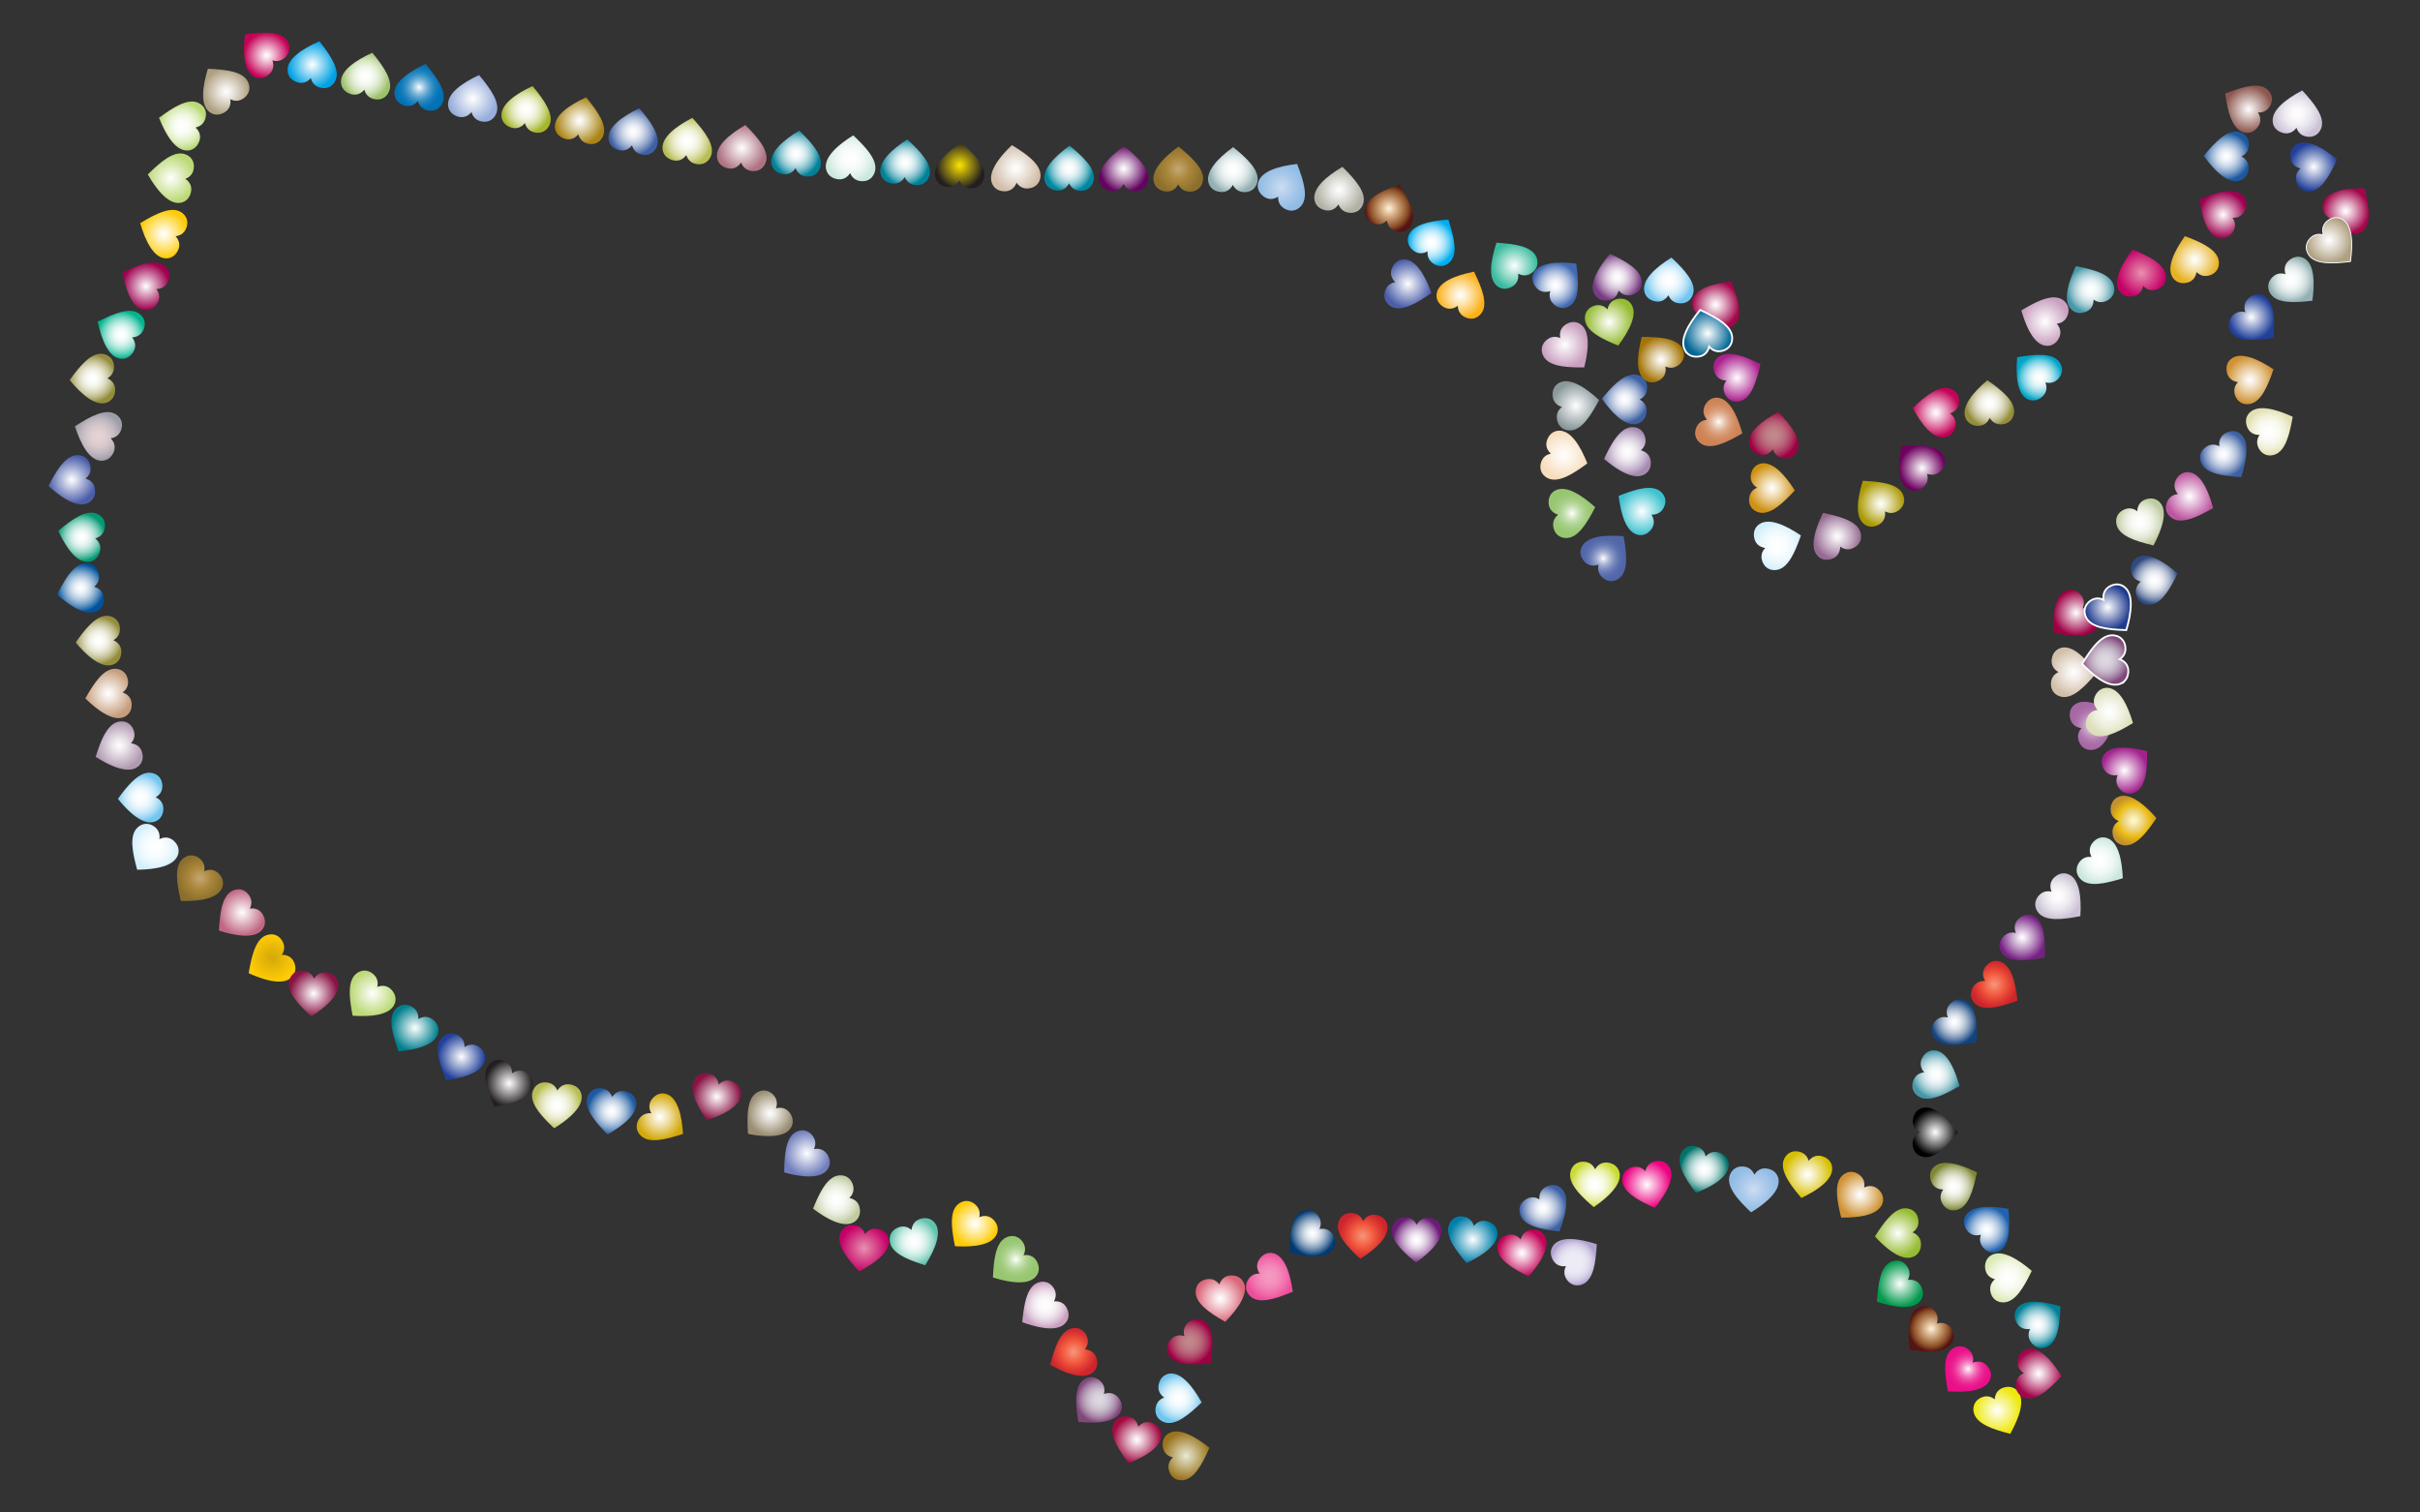 <svg xmlns="http://www.w3.org/2000/svg" viewBox="0 0 2670 1668.75"><rect x="0" y="0" width="2670" height="1668.75" fill="#333333" stroke="none"/><radialGradient id="a" cx="2588.012" cy="232.898" r="25.357" gradientUnits="userSpaceOnUse"><stop offset="0" stop-color="#fff"/><stop offset=".129" stop-color="#f6e6ed"/><stop offset=".404" stop-color="#dea4bd"/><stop offset=".799" stop-color="#b73d73"/><stop offset="1" stop-color="#a3064b"/></radialGradient><path fill="url(#a)" d="M2563.63 222.542c-2.39 5.696-.83 11.634 4.033 16.223.423.399.853.762 1.29 1.093 4.604 3.492 9.919 3.287 14.578 1.032-.95 5.319.503 10.34 5.373 14.032.323.244.66.483 1.013.715 5.086 3.354 11.443 3.612 17.035-1.04 10.06-8.37 6.77-27.216 1.76-46.92-21.076-.181-40.183 3.19-45.083 14.865z"/><radialGradient id="b" cx="2552.727" cy="184.212" r="26.42" gradientUnits="userSpaceOnUse"><stop offset="0" stop-color="#fff"/><stop offset="1" stop-color="#21409a"/></radialGradient><path fill="url(#b)" d="M2534.086 159.095c-5.428 2.948-7.925 8.558-7.002 15.18.08.576.188 1.128.322 1.66 1.408 5.604 5.683 8.769 10.729 9.925-4.07 3.554-6.077 8.38-4.587 14.308.099.393.213.79.342 1.192 1.87 5.798 6.668 9.976 13.942 9.845 13.083-.236 22.306-16.997 30.725-35.503-16.33-13.327-33.345-22.65-44.471-16.607z"/><radialGradient id="c" cx="2534.697" cy="125.37" r="26.446" gradientUnits="userSpaceOnUse"><stop offset="0" stop-color="#fff"/><stop offset=".232" stop-color="#faf9fb"/><stop offset=".528" stop-color="#edeaf0"/><stop offset=".858" stop-color="#d7d0de"/><stop offset="1" stop-color="#cbc2d5"/></radialGradient><path fill="url(#c)" d="M2507.498 134.277c.604 6.148 4.8 10.63 11.26 12.357.561.15 1.112.266 1.653.35 5.71.883 10.29-1.823 13.318-6.022 1.69 5.132 5.356 8.858 11.396 9.793.4.061.81.111 1.23.148 6.07.533 11.786-2.26 14.495-9.012 4.873-12.144-6.978-27.162-20.75-42.119-18.63 9.858-33.84 21.904-32.602 34.505z"/><radialGradient id="d" cx="2480.92" cy="120.601" r="25.902" gradientUnits="userSpaceOnUse"><stop offset="0" stop-color="#fff"/><stop offset="1" stop-color="#8c574e"/></radialGradient><path fill="url(#d)" d="M2475.499 146.114c5.948 1.667 11.647-.618 15.598-6.012.344-.47.651-.94.926-1.415 2.894-5.001 2.032-10.25-.783-14.594 5.396.285 10.198-1.78 13.259-7.07.202-.35.397-.715.584-1.093 2.698-5.463 2.167-11.803-3.142-16.776-9.55-8.945-27.844-3.346-46.777 4.065 2.431 20.937 8.143 39.48 20.335 42.895z"/><radialGradient id="e" cx="2456.292" cy="172.521" r="26.169" gradientUnits="userSpaceOnUse"><stop offset="0" stop-color="#fff"/><stop offset=".104" stop-color="#f9fbfd"/><stop offset=".238" stop-color="#eaeff6"/><stop offset=".387" stop-color="#cfdceb"/><stop offset=".548" stop-color="#abc1dc"/><stop offset=".718" stop-color="#7c9fc8"/><stop offset=".893" stop-color="#4375b0"/><stop offset="1" stop-color="#1d59a0"/></radialGradient><path fill="url(#e)" d="M2470.064 199.487c6.005-1.446 9.866-6.22 10.684-12.857.072-.576.11-1.138.119-1.686.087-5.777-3.226-9.94-7.802-12.36 4.85-2.382 8.035-6.526 8.127-12.638.006-.404-.001-.817-.023-1.24-.309-6.083-3.865-11.36-10.925-13.111-12.7-3.151-25.94 10.659-38.854 26.362 12.334 17.093 26.363 30.494 38.674 27.53z"/><radialGradient id="f" cx="2452.723" cy="236.893" r="25.94" gradientUnits="userSpaceOnUse"><stop offset="0" stop-color="#fff"/><stop offset="1" stop-color="#9e004f"/></radialGradient><path fill="url(#f)" d="M2447.708 262.49c5.965 1.605 11.64-.738 15.536-6.172a15.7 15.7 0 00.911-1.423c2.843-5.031 1.928-10.27-.93-14.586 5.398.23 10.178-1.884 13.185-7.205.2-.352.39-.719.574-1.099 2.641-5.49 2.046-11.824-3.314-16.742-9.641-8.848-27.877-3.063-46.733 4.54 2.644 20.912 8.544 39.395 20.771 42.686z"/><radialGradient id="g" cx="2421.383" cy="286.454" r="26.363" gradientUnits="userSpaceOnUse"><stop offset="0" stop-color="#fff"/><stop offset=".143" stop-color="#fcf6e6"/><stop offset=".449" stop-color="#f5dfa4"/><stop offset=".89" stop-color="#e9bb3d"/><stop offset="1" stop-color="#e6b222"/></radialGradient><path fill="url(#g)" d="M2397.055 306.025c3.312 5.214 9.079 7.322 15.623 5.95.569-.12 1.112-.265 1.633-.434 5.496-1.788 8.361-6.268 9.17-11.381 3.825 3.818 8.776 5.49 14.588 3.6.385-.125.774-.266 1.166-.423 5.657-2.261 9.498-7.333 8.871-14.58-1.128-13.037-18.479-21.095-37.516-28.233-12.182 17.2-20.323 34.812-13.535 45.5z"/><radialGradient id="h" cx="2362.702" cy="301.228" r="26.401" gradientUnits="userSpaceOnUse"><stop offset="0" stop-color="#e891af"/><stop offset="1" stop-color="#c40067"/></radialGradient><path fill="url(#h)" d="M2337.936 320.317c3.12 5.332 8.805 7.65 15.395 6.517a15.674 15.674 0 001.648-.374c5.557-1.585 8.585-5.958 9.58-11.038 3.682 3.955 8.57 5.807 14.447 4.13.389-.11.783-.237 1.18-.38 5.736-2.052 9.76-6.98 9.398-14.246-.65-13.069-17.696-21.756-36.46-29.584-12.801 16.744-21.58 34.046-15.188 44.975z"/><radialGradient id="i" cx="2306.591" cy="319.508" r="25.98" gradientUnits="userSpaceOnUse"><stop offset="0" stop-color="#fff"/><stop offset=".146" stop-color="#fbfdfd"/><stop offset=".294" stop-color="#eff6f7"/><stop offset=".442" stop-color="#dbebee"/><stop offset=".59" stop-color="#bedbe1"/><stop offset=".738" stop-color="#9ac6cf"/><stop offset=".885" stop-color="#6eaebb"/><stop offset="1" stop-color="#4697a8"/></radialGradient><path fill="url(#i)" d="M2284.821 340.837c4.153 4.573 10.195 5.666 16.409 3.197.54-.215 1.051-.45 1.535-.707 5.11-2.698 7.17-7.603 7.094-12.779 4.42 3.11 9.584 3.912 14.988 1.058a18.79 18.79 0 001.076-.616c5.188-3.193 8.108-8.846 6.253-15.88-3.336-12.653-21.808-17.632-41.784-21.416-9.068 19.028-14.084 37.77-5.57 47.143z"/><radialGradient id="j" cx="2256.199" cy="354.825" r="26.366" gradientUnits="userSpaceOnUse"><stop offset="0" stop-color="#fff"/><stop offset="1" stop-color="#c9a0bf"/></radialGradient><path fill="url(#j)" d="M2257.249 381.459c6.14.675 11.39-2.509 14.41-8.475a15.72 15.72 0 00.682-1.546c2.04-5.407.335-10.445-3.15-14.272 5.37-.598 9.77-3.418 11.928-9.136.143-.379.276-.77.399-1.174 1.77-5.83.213-11.998-5.836-16.04-10.88-7.268-28.017 1.238-45.488 11.636 5.811 20.261 14.47 37.624 27.055 39.007z"/><radialGradient id="k" cx="2250.015" cy="416.678" r="25.108" gradientUnits="userSpaceOnUse"><stop offset="0" stop-color="#fff"/><stop offset=".125" stop-color="#fbfefe"/><stop offset=".25" stop-color="#eff9fb"/><stop offset=".376" stop-color="#dbf2f7"/><stop offset=".502" stop-color="#bee8f1"/><stop offset=".629" stop-color="#9adbe9"/><stop offset=".755" stop-color="#6dccdf"/><stop offset=".88" stop-color="#39b9d4"/><stop offset="1" stop-color="#00a5c7"/></radialGradient><path fill="url(#k)" d="M2236.853 440.288c5.49 2.831 11.533 1.743 16.49-2.743.432-.39.828-.79 1.193-1.2 3.843-4.314 4.057-9.629 2.176-14.452 5.228 1.368 10.347.314 14.412-4.25.27-.302.534-.62.793-.953 3.744-4.806 4.503-11.123.305-17.065-7.55-10.687-26.597-8.892-46.634-5.452-1.842 20.997.012 40.31 11.265 46.115z"/><radialGradient id="l" cx="2194.845" cy="444.668" r="26.285" gradientUnits="userSpaceOnUse"><stop offset="0" stop-color="#fff"/><stop offset=".143" stop-color="#fdfdfb"/><stop offset=".286" stop-color="#f6f6ef"/><stop offset=".43" stop-color="#ebeadb"/><stop offset=".574" stop-color="#dbd9be"/><stop offset=".719" stop-color="#c7c49a"/><stop offset=".862" stop-color="#afaa6e"/><stop offset="1" stop-color="#938d3c"/></radialGradient><path fill="url(#l)" d="M2168.235 460.182c1.909 5.874 6.97 9.352 13.649 9.652.58.026 1.143.021 1.69-.013 5.767-.363 9.659-3.988 11.715-8.739 2.753 4.65 7.132 7.503 13.232 7.12.404-.026.816-.066 1.234-.12 6.042-.781 11.025-4.737 12.223-11.912 2.154-12.907-12.644-25.032-29.304-36.685-16.082 13.625-28.352 28.655-24.439 40.697z"/><radialGradient id="m" cx="2135.838" cy="455.27" r="26.441" gradientUnits="userSpaceOnUse"><stop offset="0" stop-color="#fff"/><stop offset=".127" stop-color="#f9e6ee"/><stop offset=".398" stop-color="#eaa4c3"/><stop offset=".788" stop-color="#d23d7e"/><stop offset="1" stop-color="#c40257"/></radialGradient><path fill="url(#m)" d="M2144.94 482.469c6.144-.637 10.605-4.857 12.296-11.326.147-.562.26-1.113.341-1.655.853-5.715-1.878-10.28-6.092-13.285 5.123-1.719 8.83-5.404 9.731-11.449.06-.4.107-.81.142-1.232.501-6.07-2.323-11.772-9.089-14.445-12.17-4.808-27.125 7.123-42.008 20.974 9.957 18.578 22.085 33.723 34.68 32.418z"/><radialGradient id="n" cx="2120.657" cy="516.452" r="25.052" gradientUnits="userSpaceOnUse"><stop offset="0" stop-color="#fff"/><stop offset="1" stop-color="#6e005f"/></radialGradient><path fill="url(#n)" d="M2104.647 539.186c5.195 3.342 11.314 2.835 16.677-1.158.466-.347.899-.707 1.3-1.08 4.238-3.928 4.959-9.198 3.546-14.178 5.074 1.86 10.27 1.299 14.752-2.857.296-.275.59-.566.88-.873 4.186-4.427 5.543-10.643 1.932-16.957-6.497-11.36-25.628-11.39-45.902-9.876-3.837 20.725-3.833 40.128 6.815 46.979z"/><radialGradient id="o" cx="2075.35" cy="555.786" r="25.44" gradientUnits="userSpaceOnUse"><stop offset="0" stop-color="#fff"/><stop offset=".126" stop-color="#f7f5e6"/><stop offset=".395" stop-color="#e1dba4"/><stop offset=".782" stop-color="#beb13d"/><stop offset="1" stop-color="#a90"/></radialGradient><path fill="url(#o)" d="M2056.364 577.931c4.754 3.944 10.89 4.179 16.695.861.504-.288.977-.593 1.421-.914 4.68-3.39 6.031-8.535 5.23-13.649 4.812 2.458 10.038 2.528 14.988-1.057.327-.237.654-.49.979-.76 4.688-3.89 6.785-9.897 3.962-16.601-5.08-12.06-24.068-14.396-44.377-15.338-6.307 20.112-8.642 39.373 1.102 47.458z"/><radialGradient id="p" cx="2027.164" cy="591.784" r="26.031" gradientUnits="userSpaceOnUse"><stop offset="0" stop-color="#fff"/><stop offset=".205" stop-color="#ede6ec"/><stop offset=".639" stop-color="#bfa5bd"/><stop offset="1" stop-color="#966b92"/></radialGradient><path fill="url(#p)" d="M2005.11 612.98c4.077 4.64 10.1 5.834 16.354 3.468a15.698 15.698 0 001.547-.681c5.153-2.614 7.293-7.483 7.303-12.66 4.368 3.182 9.518 4.07 14.97 1.305.36-.183.722-.382 1.086-.597 5.24-3.107 8.252-8.711 6.514-15.775-3.127-12.707-21.514-17.99-41.424-22.104-9.381 18.875-14.707 37.532-6.35 47.044z"/><radialGradient id="q" cx="1961.009" cy="602.311" r="26.333" gradientUnits="userSpaceOnUse"><stop offset="0" stop-color="#fff"/><stop offset=".304" stop-color="#fbfeff"/><stop offset=".611" stop-color="#eff9fe"/><stop offset=".916" stop-color="#dbf2fc"/><stop offset="1" stop-color="#d4effc"/></radialGradient><path fill="url(#q)" d="M1941.163 578.267c-5.14 3.427-7.12 9.24-5.601 15.75.131.567.289 1.107.47 1.624 1.908 5.455 6.452 8.22 11.581 8.916-3.732 3.908-5.294 8.895-3.275 14.664.134.382.283.767.449 1.156 2.386 5.605 7.542 9.333 14.773 8.546 13.009-1.418 20.68-18.943 27.393-38.134-17.467-11.798-35.255-19.546-45.79-12.522z"/><radialGradient id="r" cx="1955.013" cy="538.492" r="26.315" gradientUnits="userSpaceOnUse"><stop offset="0" stop-color="#fff"/><stop offset=".135" stop-color="#faf3e6"/><stop offset=".422" stop-color="#edd5a4"/><stop offset=".836" stop-color="#d8a53d"/><stop offset="1" stop-color="#cf9112"/></radialGradient><path fill="url(#r)" d="M1943.203 511.368c-6.078 1.101-10.205 5.647-11.402 12.226-.104.571-.175 1.13-.214 1.676-.417 5.764 2.652 10.108 7.082 12.785-4.978 2.102-8.394 6.058-8.835 12.154-.029.403-.045.816-.048 1.239-.039 6.091 3.21 11.562 10.159 13.714 12.5 3.872 26.506-9.16 40.296-24.1-11.337-17.769-24.579-31.95-37.038-29.694z"/><radialGradient id="s" cx="1956.928" cy="480.121" r="26.444" gradientUnits="userSpaceOnUse"><stop offset="0" stop-color="#c2888b"/><stop offset=".175" stop-color="#c18489"/><stop offset=".347" stop-color="#be7883"/><stop offset=".516" stop-color="#b96579"/><stop offset=".685" stop-color="#b1496a"/><stop offset=".852" stop-color="#a82658"/><stop offset="1" stop-color="#9e0044"/></radialGradient><path fill="url(#s)" d="M1929.73 489.1c.615 6.147 4.82 10.621 11.283 12.335.562.149 1.113.263 1.655.346 5.712.872 10.286-1.843 13.305-6.048 1.701 5.13 5.374 8.848 11.416 9.77.4.061.81.11 1.231.146 6.07.522 11.78-2.283 14.476-9.04 4.85-12.154-7.032-27.148-20.832-42.078-18.611 9.894-33.797 21.97-32.534 34.57z"/><radialGradient id="t" cx="1896.288" cy="465.488" r="26.35" gradientUnits="userSpaceOnUse"><stop offset="0" stop-color="#fff"/><stop offset=".101" stop-color="#f5e6dd"/><stop offset=".242" stop-color="#e9c8b3"/><stop offset=".388" stop-color="#dfae91"/><stop offset=".534" stop-color="#d89b76"/><stop offset=".684" stop-color="#d28d63"/><stop offset=".837" stop-color="#cf8558"/><stop offset="1" stop-color="#ce8254"/></radialGradient><path fill="url(#t)" d="M1895.582 438.9c-6.134-.728-11.412 2.41-14.484 8.348a15.7 15.7 0 00-.696 1.54c-2.087 5.389-.426 10.442 3.026 14.3-5.376.55-9.801 3.332-12.009 9.03-.146.378-.283.768-.41 1.171-1.821 5.813-.318 11.996 5.695 16.09 10.816 7.364 28.027-.991 45.589-11.235-5.633-20.311-14.137-37.75-26.71-39.243z"/><radialGradient id="u" cx="1916.422" cy="416.836" r="26.093" gradientUnits="userSpaceOnUse"><stop offset="0" stop-color="#fff"/><stop offset="1" stop-color="#ab218e"/></radialGradient><path fill="url(#u)" d="M1895.409 394.426c-4.727 3.976-6.049 9.973-3.817 16.275.194.548.41 1.068.648 1.562 2.503 5.208 7.326 7.452 12.5 7.573-3.274 4.298-4.272 9.428-1.624 14.937.175.365.367.731.574 1.099 2.994 5.305 8.533 8.437 15.632 6.85 12.77-2.854 18.446-21.123 22.985-40.941-18.67-9.783-37.21-15.507-46.898-7.355z"/><radialGradient id="v" cx="1832.623" cy="396.816" r="25.227" gradientUnits="userSpaceOnUse"><stop offset="0" stop-color="#fff"/><stop offset=".129" stop-color="#f6f1e6"/><stop offset=".404" stop-color="#decca4"/><stop offset=".799" stop-color="#b9933d"/><stop offset="1" stop-color="#a57406"/></radialGradient><path fill="url(#v)" d="M1814.723 419.104c4.933 3.717 11.073 3.663 16.716.076.491-.311.949-.638 1.377-.98 4.516-3.606 5.623-8.808 4.582-13.879 4.923 2.23 10.146 2.053 14.922-1.76.316-.253.63-.521.943-.806 4.5-4.106 6.313-10.205 3.177-16.769-5.64-11.807-24.717-13.249-45.048-13.236-5.355 20.387-6.783 39.736 3.33 47.354z"/><radialGradient id="w" cx="1792.306" cy="440.656" r="26.189" gradientUnits="userSpaceOnUse"><stop offset="0" stop-color="#fff"/><stop offset=".115" stop-color="#f9fafc"/><stop offset=".261" stop-color="#eaeef5"/><stop offset=".425" stop-color="#cfd8e9"/><stop offset=".602" stop-color="#abbad7"/><stop offset=".788" stop-color="#7c94c1"/><stop offset=".981" stop-color="#4366a7"/><stop offset="1" stop-color="#3d61a4"/></radialGradient><path fill="url(#w)" d="M1805.846 467.645c6.015-1.405 9.909-6.153 10.773-12.783.075-.576.118-1.138.13-1.685.126-5.778-3.158-9.962-7.717-12.413 4.866-2.35 8.08-6.472 8.213-12.582a18.91 18.91 0 00-.014-1.24c-.267-6.086-3.787-11.387-10.835-13.187-12.679-3.238-26.012 10.48-39.033 26.095 12.216 17.177 26.153 30.675 38.483 27.795z"/><radialGradient id="x" cx="1795.534" cy="498.351" r="26.425" gradientUnits="userSpaceOnUse"><stop offset="0" stop-color="#fff"/><stop offset=".156" stop-color="#fbf9fb"/><stop offset=".355" stop-color="#efeaf1"/><stop offset=".578" stop-color="#dacfdf"/><stop offset=".816" stop-color="#beabc7"/><stop offset="1" stop-color="#a58ab1"/></radialGradient><path fill="url(#x)" d="M1813.934 523.638c5.475-2.86 8.063-8.428 7.248-15.064-.071-.577-.17-1.131-.295-1.665-1.316-5.626-5.539-8.86-10.565-10.098 4.127-3.488 6.211-8.281 4.819-14.232a18.82 18.82 0 00-.323-1.197c-1.776-5.828-6.505-10.084-13.78-10.071-13.085.023-22.58 16.632-31.3 34.998 16.111 13.59 32.972 23.19 44.196 17.329z"/><radialGradient id="y" cx="1811.641" cy="564.35" r="25.923" gradientUnits="userSpaceOnUse"><stop offset="0" stop-color="#fff"/><stop offset="1" stop-color="#3ec2cf"/></radialGradient><path fill="url(#y)" d="M1806.438 589.908c5.957 1.634 11.644-.682 15.565-6.097.341-.471.646-.944.918-1.42 2.867-5.017 1.976-10.261-.862-14.59 5.397.256 10.188-1.835 13.22-7.142.2-.351.393-.717.578-1.097 2.668-5.477 2.102-11.814-3.235-16.758-9.599-8.892-27.861-3.193-46.753 4.321 2.545 20.923 8.358 39.434 20.57 42.783z"/><radialGradient id="z" cx="1768.93" cy="616.095" r="25.117" gradientUnits="userSpaceOnUse"><stop offset="0" stop-color="#fff"/><stop offset=".11" stop-color="#d9deec"/><stop offset=".251" stop-color="#afb9d8"/><stop offset=".394" stop-color="#8d9bc7"/><stop offset=".539" stop-color="#7284ba"/><stop offset=".687" stop-color="#5f73b0"/><stop offset=".839" stop-color="#5469ab"/><stop offset="1" stop-color="#5066a9"/></radialGradient><path fill="url(#z)" d="M1745.276 603.085c-2.806 5.503-1.69 11.54 2.82 16.478.391.429.793.823 1.204 1.186 4.333 3.823 9.648 4.013 14.462 2.11-1.343 5.234-.265 10.348 4.318 14.392.303.267.622.53.956.789 4.823 3.72 11.144 4.45 17.066.225 10.652-7.6 8.77-26.638 5.236-46.66-21.006-1.744-40.31.2-46.062 11.48z"/><radialGradient id="A" cx="1734.274" cy="566.499" r="26.426" gradientUnits="userSpaceOnUse"><stop offset="0" stop-color="#fff"/><stop offset=".024" stop-color="#fafcf8"/><stop offset=".177" stop-color="#dbecce"/><stop offset=".334" stop-color="#c2deac"/><stop offset=".492" stop-color="#afd391"/><stop offset=".653" stop-color="#a1cc7e"/><stop offset=".818" stop-color="#99c773"/><stop offset=".994" stop-color="#96c66f"/></radialGradient><path fill="url(#A)" d="M1716.35 540.911c-5.56 2.69-8.319 8.176-7.708 14.834.053.579.134 1.136.243 1.673 1.142 5.664 5.263 9.027 10.25 10.419-4.234 3.36-6.465 8.086-5.256 14.077.08.396.175.799.286 1.206 1.595 5.88 6.19 10.28 13.462 10.49 13.08.38 23.082-15.927 32.364-34.016-15.685-14.081-32.242-24.196-43.64-18.683z"/><radialGradient id="B" cx="1725.41" cy="502.182" r="26.478" gradientUnits="userSpaceOnUse"><stop offset="0" stop-color="#fff"/><stop offset=".411" stop-color="#fcf2e6"/><stop offset="1" stop-color="#f6ddbb"/></radialGradient><path fill="url(#B)" d="M1720.573 475.15c-6.176-.07-11.09 3.612-13.51 9.845-.21.542-.385 1.077-.527 1.606-1.5 5.58.69 10.427 4.534 13.895-5.286 1.121-9.389 4.359-10.976 10.261-.105.39-.199.793-.281 1.207-1.192 5.975.963 11.961 7.378 15.39 11.541 6.168 27.761-3.977 44.13-16.037-7.77-19.594-18.087-36.025-30.748-36.168z"/><radialGradient id="C" cx="1738.618" cy="447.767" r="26.423" gradientUnits="userSpaceOnUse"><stop offset="0" stop-color="#fff"/><stop offset="1" stop-color="#8a979b"/></radialGradient><path fill="url(#C)" d="M1720.922 422.049c-5.598 2.61-8.434 8.056-7.918 14.722.045.58.118 1.138.219 1.676 1.062 5.68 5.135 9.102 10.1 10.564-4.28 3.299-6.578 7.993-5.454 14 .074.398.164.802.268 1.211 1.512 5.902 6.044 10.367 13.312 10.681 13.073.566 23.306-15.598 32.844-33.553-15.483-14.303-31.895-24.651-43.37-19.301z"/><radialGradient id="D" cx="1726.392" cy="380.339" r="25.188" gradientUnits="userSpaceOnUse"><stop offset="0" stop-color="#fff"/><stop offset="1" stop-color="#c9a0bf"/></radialGradient><path fill="url(#D)" d="M1744.06 358.02c-4.97-3.67-11.109-3.557-16.717.084-.488.316-.943.648-1.367.994-4.481 3.648-5.539 8.861-4.45 13.922-4.943-2.182-10.165-1.956-14.904 1.903a18.82 18.82 0 00-.934.815c-4.461 4.149-6.215 10.265-3.016 16.798 5.753 11.753 24.843 13.011 45.173 12.803 5.159-20.436 6.4-39.799-3.785-47.32z"/><radialGradient id="E" cx="1775.502" cy="355.412" r="26.394" gradientUnits="userSpaceOnUse"><stop offset="0" stop-color="#fff"/><stop offset="1" stop-color="#96bc33"/></radialGradient><path fill="url(#E)" d="M1800.172 336.212c-3.162-5.306-8.867-7.577-15.447-6.39-.572.103-1.12.232-1.645.387-5.544 1.631-8.536 6.029-9.49 11.117-3.714-3.925-8.616-5.737-14.48-4.012-.387.114-.78.244-1.176.39-5.72 2.1-9.703 7.06-9.281 14.323.758 13.063 17.874 21.61 36.701 29.284 12.665-16.85 21.301-34.223 14.818-45.1z"/><radialGradient id="F" cx="1892.81" cy="336.222" r="25.904" gradientUnits="userSpaceOnUse"><stop offset="0" stop-color="#fff"/><stop offset=".129" stop-color="#f6e6ed"/><stop offset=".404" stop-color="#dea4bd"/><stop offset=".799" stop-color="#b73d73"/><stop offset="1" stop-color="#a3064b"/></radialGradient><path fill="url(#F)" d="M1867.292 330.825c-1.663 5.949.625 11.647 6.022 15.595.469.343.94.65 1.415.924 5.003 2.891 10.251 2.027 14.594-.79-.282 5.396 1.785 10.196 7.077 13.254.35.202.715.397 1.094.584 5.464 2.694 11.804 2.159 16.773-3.153 8.94-9.556 3.33-27.846-4.092-46.774-20.936 2.443-39.474 8.166-42.883 20.36z"/><radialGradient id="G" cx="1841.256" cy="309.438" r="26.334" gradientUnits="userSpaceOnUse"><stop offset="0" stop-color="#fff"/><stop offset=".177" stop-color="#fbfdff"/><stop offset=".345" stop-color="#f0f9fd"/><stop offset=".509" stop-color="#ddf1fb"/><stop offset=".672" stop-color="#c2e6f8"/><stop offset=".832" stop-color="#9fd8f4"/><stop offset=".99" stop-color="#75c7ef"/><stop offset="1" stop-color="#72c6ef"/></radialGradient><path fill="url(#G)" d="M1814.116 320.942c1.048 6.088 5.558 10.255 12.125 11.508.571.11 1.129.185 1.675.23 5.76.466 10.13-2.565 12.846-6.972 2.059 4.997 5.984 8.447 12.076 8.941.403.033.816.053 1.239.06 6.09.092 11.59-3.11 13.802-10.039 3.981-12.465-8.928-26.585-23.746-40.505-17.868 11.182-32.164 24.299-30.017 36.777z"/><radialGradient id="H" cx="1784.289" cy="305.768" r="26.425" gradientUnits="userSpaceOnUse"><stop offset="0" stop-color="#fff"/><stop offset=".114" stop-color="#fbf9fb"/><stop offset=".26" stop-color="#f0eaf1"/><stop offset=".422" stop-color="#decfe1"/><stop offset=".598" stop-color="#c5abca"/><stop offset=".783" stop-color="#a57cac"/><stop offset=".975" stop-color="#7e4388"/><stop offset="1" stop-color="#783b83"/></radialGradient><path fill="url(#H)" d="M1758.997 324.159c2.856 5.477 8.423 8.068 15.06 7.257.577-.07 1.131-.17 1.665-.294 5.627-1.313 8.864-5.534 10.104-10.56 3.486 4.13 8.277 6.217 14.23 4.827.393-.092.793-.199 1.197-.322 5.828-1.772 10.087-6.499 10.079-13.773-.016-13.086-16.62-22.59-34.98-31.32-13.601 16.103-23.21 32.958-17.355 44.185z"/><radialGradient id="I" cx="1715.907" cy="314.806" r="25.062" gradientUnits="userSpaceOnUse"><stop offset="0" stop-color="#fff"/><stop offset=".117" stop-color="#f9fbfd"/><stop offset=".265" stop-color="#eaeef6"/><stop offset=".432" stop-color="#cfd9ec"/><stop offset=".611" stop-color="#abbddd"/><stop offset=".801" stop-color="#7c97ca"/><stop offset=".996" stop-color="#436bb3"/><stop offset="1" stop-color="#426ab3"/></radialGradient><path fill="url(#I)" d="M1692.589 300.688c-2.996 5.401-2.09 11.474 2.244 16.565.377.443.764.851 1.162 1.228 4.197 3.971 9.503 4.346 14.38 2.612-1.524 5.184-.626 10.333 3.814 14.534.294.278.603.552.928.821 4.691 3.887 10.983 4.836 17.048.82 10.91-7.224 9.692-26.316 6.858-46.449-20.932-2.475-40.292-1.204-46.434 9.869z"/><radialGradient id="J" cx="1670.756" cy="293.197" r="25.509" gradientUnits="userSpaceOnUse"><stop offset="0" stop-color="#fff"/><stop offset="1" stop-color="#39bb9d"/></radialGradient><path fill="url(#J)" d="M1651.421 315.278c4.69 4.02 10.822 4.352 16.68 1.127.508-.28.986-.577 1.435-.892 4.733-3.314 6.166-8.437 5.446-13.563 4.772 2.535 9.997 2.688 15.003-.818.331-.232.662-.48.991-.745 4.75-3.815 6.942-9.787 4.226-16.536-4.887-12.138-23.835-14.777-44.127-16.043-6.627 20.01-9.268 39.231.346 47.47z"/><radialGradient id="K" cx="1611.287" cy="325.677" r="26.171" gradientUnits="userSpaceOnUse"><stop offset="0" stop-color="#fff"/><stop offset=".137" stop-color="#fff6e6"/><stop offset=".43" stop-color="#fee0a4"/><stop offset=".852" stop-color="#fcbc3d"/><stop offset="1" stop-color="#fcaf17"/></radialGradient><path fill="url(#K)" d="M1585.16 323.443c-1.184 6.063 1.55 11.56 7.244 15.066.495.305.99.574 1.484.81 5.218 2.483 10.38 1.203 14.485-1.95.148 5.401 2.591 10.022 8.11 12.649.365.173.744.339 1.137.495 5.66 2.25 11.938 1.213 16.469-4.478 8.15-10.236 1.103-28.022-7.801-46.3-20.675 4.102-38.7 11.281-41.127 23.708z"/><radialGradient id="L" cx="1553.375" cy="313.187" r="26.458" gradientUnits="userSpaceOnUse"><stop offset="0" stop-color="#fff"/><stop offset="1" stop-color="#4b5eaa"/></radialGradient><path fill="url(#L)" d="M1549.672 286.25c-6.172-.252-11.192 3.283-13.796 9.442a15.694 15.694 0 00-.575 1.59c-1.665 5.533.381 10.442 4.12 14.022-5.316.965-9.514 4.079-11.275 9.932-.116.387-.222.787-.317 1.198-1.368 5.936.608 11.984 6.919 15.602 11.353 6.507 27.867-3.152 44.585-14.721-7.184-19.816-17.01-36.546-29.66-37.064z"/><radialGradient id="M" cx="1579.034" cy="267.935" r="25.677" gradientUnits="userSpaceOnUse"><stop offset="0" stop-color="#fff"/><stop offset=".125" stop-color="#fbfeff"/><stop offset=".25" stop-color="#effafe"/><stop offset=".376" stop-color="#dbf3fd"/><stop offset=".502" stop-color="#beeafb"/><stop offset=".629" stop-color="#9adff9"/><stop offset=".755" stop-color="#6dd1f6"/><stop offset=".88" stop-color="#39c0f3"/><stop offset="1" stop-color="#00aeef"/></radialGradient><path fill="url(#M)" d="M1554 260.325c-1.991 5.847-.023 11.664 5.146 15.905.45.369.903.702 1.362 1.002 4.835 3.164 10.123 2.592 14.615.02-.581 5.373 1.217 10.28 6.33 13.627.34.222.693.437 1.06.644 5.306 2.994 11.666 2.812 16.923-2.216 9.456-9.045 4.87-27.618-1.488-46.929-21.04 1.277-39.868 5.96-43.948 17.947z"/><radialGradient id="N" cx="1532.398" cy="230.02" r="26.401" gradientUnits="userSpaceOnUse"><stop offset="0" stop-color="#fff2db"/><stop offset=".309" stop-color="#d7b189"/><stop offset=".751" stop-color="#92562d"/><stop offset=".781" stop-color="#8d5027"/><stop offset="1" stop-color="#541513"/></radialGradient><path fill="url(#N)" d="M1505.66 231.887c-.545 6.153 2.748 11.336 8.776 14.229.524.251 1.043.467 1.56.65 5.448 1.926 10.45.115 14.203-3.45.71 5.357 3.622 9.697 9.384 11.735.382.134.776.26 1.182.373 5.865 1.649 12-.038 15.913-6.17 7.039-11.031-1.825-27.985-12.587-45.234-20.134 6.235-37.312 15.255-38.43 27.867z"/><radialGradient id="O" cx="1477.401" cy="209.463" r="26.378" gradientUnits="userSpaceOnUse"><stop offset="0" stop-color="#fff"/><stop offset=".32" stop-color="#e9e9e6"/><stop offset="1" stop-color="#b2b1a5"/></radialGradient><path fill="url(#O)" d="M1450.228 220.15c.906 6.11 5.319 10.38 11.856 11.786.568.122 1.124.21 1.669.267 5.747.6 10.187-2.329 13.004-6.672 1.942 5.043 5.787 8.583 11.866 9.218.402.042.815.071 1.237.087 6.087.233 11.658-2.84 14.03-9.717 4.268-12.37-8.31-26.784-22.804-41.042-18.121 10.766-32.717 23.549-30.858 36.073z"/><radialGradient id="P" cx="1413.684" cy="206.655" r="25.898" gradientUnits="userSpaceOnUse"><stop offset="0" stop-color="#ccddf2"/><stop offset=".5" stop-color="#accaea"/><stop offset=".572" stop-color="#a7c8e9"/><stop offset="1" stop-color="#90bbe4"/></radialGradient><path fill="url(#P)" d="M1388.18 201.194c-1.672 5.946.607 11.648 5.997 15.604.468.344.94.652 1.413.927 4.999 2.9 10.249 2.043 14.596-.767-.29 5.396 1.769 10.2 7.056 13.265.35.203.714.399 1.093.586 5.46 2.703 11.8 2.179 16.778-3.125 8.955-9.542 3.375-27.841-4.017-46.78-20.94 2.409-39.488 8.101-42.916 20.29z"/><radialGradient id="Q" cx="1360.222" cy="187.147" r="26.146" gradientUnits="userSpaceOnUse"><stop offset="0" stop-color="#fff"/><stop offset=".205" stop-color="#fbfcfc"/><stop offset=".395" stop-color="#f0f4f5"/><stop offset=".579" stop-color="#dde7e7"/><stop offset=".759" stop-color="#c3d4d5"/><stop offset=".935" stop-color="#a1bbbd"/><stop offset="1" stop-color="#93b1b3"/></radialGradient><path fill="url(#Q)" d="M1333.285 201.186c1.494 5.993 6.299 9.816 12.941 10.582.577.067 1.14.1 1.687.105 5.778.04 9.914-3.304 12.297-7.9 2.422 4.831 6.591 7.983 12.703 8.026.404.003.818-.008 1.24-.033 6.08-.357 11.328-3.955 13.024-11.029 3.05-12.725-10.865-25.854-26.67-38.642-16.995 12.469-30.284 26.605-27.222 38.89z"/><radialGradient id="R" cx="1299.96" cy="186.593" r="26.149" gradientUnits="userSpaceOnUse"><stop offset="0" stop-color="#c4a873"/><stop offset=".5" stop-color="#aa863b"/><stop offset="1" stop-color="#8c6f2d"/></radialGradient><path fill="url(#R)" d="M1273.019 200.593c1.487 5.995 6.288 9.824 12.929 10.597a15.69 15.69 0 001.687.106c5.778.048 9.917-3.292 12.306-7.885 2.416 4.834 6.582 7.99 12.693 8.04.405.004.818-.006 1.24-.03 6.082-.351 11.333-3.943 13.037-11.015 3.065-12.722-10.835-25.867-26.626-38.673-17.009 12.45-30.314 26.57-27.266 38.86z"/><radialGradient id="S" cx="1239.766" cy="186.069" r="26.149" gradientUnits="userSpaceOnUse"><stop offset="0" stop-color="#fff"/><stop offset=".128" stop-color="#efe6ef"/><stop offset=".401" stop-color="#c7a4c6"/><stop offset=".794" stop-color="#863d84"/><stop offset="1" stop-color="#630460"/></radialGradient><path fill="url(#S)" d="M1212.825 200.072c1.488 5.995 6.289 9.823 12.93 10.596.578.067 1.14.102 1.687.106 5.779.048 9.917-3.293 12.306-7.886 2.416 4.833 6.582 7.99 12.694 8.04a18.8 18.8 0 001.24-.032c6.081-.351 11.332-3.944 13.035-11.016 3.064-12.722-10.837-25.865-26.63-38.67-17.007 12.451-30.311 26.573-27.262 38.862z"/><radialGradient id="T" cx="1179.575" cy="185.6" r="26.166" gradientUnits="userSpaceOnUse"><stop offset="0" stop-color="#fff"/><stop offset=".125" stop-color="#fbfdfd"/><stop offset=".25" stop-color="#eff7f9"/><stop offset=".376" stop-color="#dbeef1"/><stop offset=".502" stop-color="#bee0e7"/><stop offset=".629" stop-color="#9acfd9"/><stop offset=".755" stop-color="#6dbac8"/><stop offset=".88" stop-color="#39a1b5"/><stop offset="1" stop-color="#00869f"/></radialGradient><path fill="url(#T)" d="M1152.614 199.416c1.454 6.003 6.234 9.858 12.871 10.668.577.07 1.138.108 1.686.115 5.778.08 9.936-3.238 12.35-7.817 2.389 4.847 6.537 8.026 12.648 8.11.405.005.818-.003 1.24-.025 6.084-.317 11.355-3.88 13.097-10.942 3.135-12.705-10.693-25.926-26.413-38.819-17.076 12.356-30.46 26.404-27.479 38.71z"/><radialGradient id="U" cx="1120.729" cy="185.578" r="26.377" gradientUnits="userSpaceOnUse"><stop offset="0" stop-color="#fff"/><stop offset=".337" stop-color="#f2ece6"/><stop offset="1" stop-color="#d2bfaa"/></radialGradient><path fill="url(#U)" d="M1094.505 202.21c2.256 5.75 7.515 8.919 14.2 8.819a15.696 15.696 0 001.687-.115c5.735-.706 9.403-4.558 11.172-9.423 3.026 4.477 7.568 7.063 13.634 6.315.402-.05.81-.113 1.225-.192 5.984-1.141 10.722-5.388 11.489-12.622 1.378-13.012-14.118-24.231-31.445-34.868-15.238 14.563-26.588 30.299-21.963 42.085z"/><radialGradient id="V" cx="1058.773" cy="182.488" r="26.28" gradientUnits="userSpaceOnUse"><stop offset="0" stop-color="#ffe600"/><stop offset="1" stop-color="#231f20"/></radialGradient><path fill="url(#V)" d="M1031.684 194.837c1.195 6.06 5.804 10.117 12.4 11.211a15.68 15.68 0 001.68.188c5.77.328 10.066-2.808 12.674-7.28 2.179 4.946 6.187 8.3 12.289 8.647.404.023.817.032 1.24.029 6.091-.056 11.51-3.389 13.555-10.37 3.677-12.558-9.57-26.361-24.72-39.918-17.592 11.611-31.567 25.07-29.118 37.493z"/><radialGradient id="W" cx="998.629" cy="179.03" r="26.302" gradientUnits="userSpaceOnUse"><stop offset="0" stop-color="#fff"/><stop offset=".114" stop-color="#fbfdfd"/><stop offset=".238" stop-color="#edf6f8"/><stop offset=".367" stop-color="#d8ecef"/><stop offset=".5" stop-color="#b9dce3"/><stop offset=".635" stop-color="#92c9d3"/><stop offset=".773" stop-color="#61b1bf"/><stop offset=".909" stop-color="#2995a9"/><stop offset="1" stop-color="#008198"/></radialGradient><path fill="url(#W)" d="M971.518 191.05c1.137 6.07 5.708 10.17 12.294 11.328.572.1 1.13.167 1.678.204 5.765.382 10.091-2.713 12.742-7.16 2.132 4.966 6.108 8.359 12.206 8.763.404.027.817.04 1.24.04 6.091.003 11.542-3.279 13.653-10.24 3.796-12.523-9.32-26.451-24.341-40.15-17.701 11.443-31.803 24.769-29.472 37.214z"/><radialGradient id="X" cx="938.477" cy="174.637" r="26.338" gradientUnits="userSpaceOnUse"><stop offset="0" stop-color="#fff"/><stop offset=".277" stop-color="#fbfdfc"/><stop offset=".555" stop-color="#eff8f4"/><stop offset=".833" stop-color="#dbefe7"/><stop offset="1" stop-color="#cbe8dd"/></radialGradient><path fill="url(#X)" d="M911.334 186.067c1.035 6.09 5.536 10.266 12.101 11.534a15.7 15.7 0 001.674.232c5.759.48 10.136-2.542 12.861-6.944 2.048 5 5.966 8.46 12.057 8.967.403.033.816.054 1.239.061 6.09.105 11.596-3.084 13.823-10.01 4.007-12.456-8.872-26.603-23.662-40.553-17.89 11.143-32.214 24.23-30.093 36.713z"/><radialGradient id="Y" cx="878.333" cy="169.393" r="26.367" gradientUnits="userSpaceOnUse"><stop offset="0" stop-color="#fff"/><stop offset=".114" stop-color="#fbfdfd"/><stop offset=".238" stop-color="#edf6f8"/><stop offset=".367" stop-color="#d8ecef"/><stop offset=".5" stop-color="#b9dce3"/><stop offset=".635" stop-color="#92c9d3"/><stop offset=".773" stop-color="#61b1bf"/><stop offset=".909" stop-color="#2995a9"/><stop offset="1" stop-color="#008198"/></radialGradient><path fill="url(#Y)" d="M851.166 180.286c.942 6.104 5.38 10.349 11.924 11.716.569.12 1.125.204 1.67.258 5.751.567 10.174-2.387 12.966-6.747 1.971 5.032 5.836 8.55 11.919 9.15.402.04.815.066 1.237.08 6.089.198 11.642-2.907 13.975-9.798 4.196-12.394-8.466-26.736-23.041-40.91-18.059 10.87-32.58 23.737-30.65 36.25z"/><radialGradient id="Z" cx="818.366" cy="163.351" r="26.39" gradientUnits="userSpaceOnUse"><stop offset="0" stop-color="#fff"/><stop offset="1" stop-color="#af7483"/></radialGradient><path fill="url(#Z)" d="M791.184 173.77c.861 6.117 5.241 10.42 11.767 11.874.567.127 1.123.22 1.667.28 5.743.644 10.204-2.252 13.054-6.573 1.904 5.057 5.722 8.626 11.796 9.307.402.045.814.077 1.236.097 6.086.278 11.68-2.752 14.104-9.61 4.36-12.338-8.109-26.847-22.494-41.215-18.202 10.63-32.894 23.302-31.13 35.84z"/><radialGradient id="aa" cx="758.206" cy="155.626" r="26.453" gradientUnits="userSpaceOnUse"><stop offset="0" stop-color="#fff"/><stop offset=".153" stop-color="#fdfdfb"/><stop offset=".306" stop-color="#f8f9ef"/><stop offset=".461" stop-color="#f0f1db"/><stop offset=".615" stop-color="#e4e6be"/><stop offset=".77" stop-color="#d5d89a"/><stop offset=".923" stop-color="#c2c86e"/><stop offset="1" stop-color="#b8be55"/></radialGradient><path fill="url(#aa)" d="M731.008 164.295c.564 6.151 4.73 10.662 11.179 12.43.56.154 1.11.273 1.651.36 5.705.921 10.302-1.755 13.357-5.934 1.657 5.143 5.298 8.893 11.332 9.867.4.064.81.117 1.23.156 6.065.573 11.8-2.183 14.552-8.916 4.953-12.112-6.8-27.208-20.473-42.254-18.695 9.735-33.983 21.682-32.828 34.291z"/><radialGradient id="ab" cx="698.548" cy="145.182" r="26.477" gradientUnits="userSpaceOnUse"><stop offset="0" stop-color="#fff"/><stop offset=".115" stop-color="#f9fafc"/><stop offset=".261" stop-color="#eaeef5"/><stop offset=".425" stop-color="#cfd8e9"/><stop offset=".602" stop-color="#abbad7"/><stop offset=".788" stop-color="#7c94c1"/><stop offset=".981" stop-color="#4366a7"/><stop offset="1" stop-color="#3d61a4"/></radialGradient><path fill="url(#ab)" d="M671.376 152.596c.354 6.166 4.364 10.816 10.748 12.803.555.173 1.1.311 1.638.417 5.67 1.114 10.355-1.404 13.551-5.476 1.482 5.197 4.993 9.069 10.99 10.247.396.078.805.145 1.223.199 6.042.779 11.867-1.78 14.848-8.416 5.363-11.936-5.869-27.423-19.022-42.927-19.015 9.093-34.701 20.512-33.976 33.153z"/><radialGradient id="ac" cx="639.396" cy="133.162" r="26.483" gradientUnits="userSpaceOnUse"><stop offset="0" stop-color="#fff"/><stop offset=".137" stop-color="#f6f2e6"/><stop offset=".428" stop-color="#ded0a4"/><stop offset=".849" stop-color="#b8993d"/><stop offset="1" stop-color="#aa8516"/></radialGradient><path fill="url(#ac)" d="M612.243 140.052c.267 6.171 4.211 10.877 10.567 12.954.553.18 1.096.326 1.632.44 5.654 1.193 10.374-1.259 13.627-5.285 1.408 5.217 4.864 9.138 10.844 10.4.396.084.803.156 1.22.216 6.031.865 11.892-1.613 14.966-8.206 5.53-11.86-5.483-27.503-18.416-43.19-19.142 8.824-34.987 20.02-34.44 32.67z"/><radialGradient id="ad" cx="580.412" cy="120.733" r="26.481" gradientUnits="userSpaceOnUse"><stop offset="0" stop-color="#fff"/><stop offset=".138" stop-color="#fdfefb"/><stop offset=".276" stop-color="#f8f9ef"/><stop offset=".414" stop-color="#f0f2db"/><stop offset=".553" stop-color="#e4e9be"/><stop offset=".693" stop-color="#d4dc9a"/><stop offset=".833" stop-color="#c1cc6d"/><stop offset=".97" stop-color="#abba39"/><stop offset="1" stop-color="#a6b62d"/></radialGradient><path fill="url(#ad)" d="M553.252 127.797c.296 6.17 4.263 10.857 10.628 12.904.553.178 1.097.321 1.634.432 5.66 1.168 10.368-1.306 13.602-5.348 1.432 5.21 4.907 9.115 10.892 10.35.397.082.804.152 1.222.21 6.035.836 11.883-1.669 14.927-8.276 5.474-11.885-5.611-27.477-18.618-43.104-19.1 8.914-34.893 20.185-34.287 32.832z"/><radialGradient id="ae" cx="521.493" cy="108.559" r="26.481" gradientUnits="userSpaceOnUse"><stop offset="0" stop-color="#fff"/><stop offset="1" stop-color="#97adda"/></radialGradient><path fill="url(#ae)" d="M494.332 115.683c.305 6.17 4.28 10.85 10.648 12.887.553.177 1.098.32 1.635.43 5.66 1.158 10.365-1.323 13.593-5.37 1.44 5.208 4.921 9.107 10.909 10.333.396.08.804.15 1.222.207 6.036.827 11.88-1.687 14.913-8.3 5.456-11.893-5.655-27.467-18.686-43.073-19.086 8.944-34.86 20.24-34.235 32.886z"/><radialGradient id="af" cx="462.383" cy="96.371" r="26.482" gradientUnits="userSpaceOnUse"><stop offset="0" stop-color="#fff"/><stop offset=".11" stop-color="#cbe2f0"/><stop offset=".239" stop-color="#96c5e1"/><stop offset=".37" stop-color="#68abd3"/><stop offset=".499" stop-color="#4396c8"/><stop offset=".628" stop-color="#2586c0"/><stop offset=".755" stop-color="#117aba"/><stop offset=".879" stop-color="#0473b6"/><stop offset="1" stop-color="#0071b5"/></radialGradient><path fill="url(#af)" d="M435.227 103.338c.28 6.17 4.234 10.868 10.593 12.931.553.18 1.097.324 1.633.437 5.657 1.182 10.372-1.28 13.616-5.313 1.419 5.214 4.883 9.128 10.866 10.379a18.8 18.8 0 001.221.213c6.032.852 11.887-1.637 14.948-8.237 5.506-11.87-5.54-27.491-18.504-43.152-19.124 8.863-34.946 20.093-34.373 32.742z"/><radialGradient id="ag" cx="403.346" cy="83.973" r="26.484" gradientUnits="userSpaceOnUse"><stop offset="0" stop-color="#fff"/><stop offset=".164" stop-color="#fcfdfb"/><stop offset=".33" stop-color="#f4f8ef"/><stop offset=".495" stop-color="#e7f0db"/><stop offset=".662" stop-color="#d4e4be"/><stop offset=".828" stop-color="#bcd49a"/><stop offset=".993" stop-color="#9fc26e"/><stop offset="1" stop-color="#9ec16c"/></radialGradient><path fill="url(#ag)" d="M376.2 90.698c.24 6.172 4.163 10.895 10.51 13 .551.183 1.094.331 1.63.447 5.648 1.22 10.379-1.212 13.65-5.224 1.385 5.223 4.823 9.16 10.798 10.449.395.085.802.159 1.22.22 6.026.892 11.897-1.56 15-8.139 5.583-11.835-5.36-27.527-18.224-43.271-19.18 8.739-35.075 19.866-34.584 32.518z"/><radialGradient id="ah" cx="344.394" cy="71.398" r="26.486" gradientUnits="userSpaceOnUse"><stop offset="0" stop-color="#fff"/><stop offset="1" stop-color="#00a1e4"/></radialGradient><path fill="url(#ah)" d="M317.282 77.45c.129 6.176 3.967 10.969 10.275 13.187.548.193 1.088.351 1.622.476 5.626 1.32 10.4-1.025 13.741-4.978 1.291 5.247 4.659 9.244 10.61 10.64.393.093.798.174 1.215.243 6.01.999 11.924-1.347 15.145-7.87 5.793-11.733-4.867-27.618-17.447-43.59-19.334 8.394-35.425 19.234-35.161 31.893z"/><radialGradient id="ai" cx="294.275" cy="61.114" r="25.063" gradientUnits="userSpaceOnUse"><stop offset="0" stop-color="#fff"/><stop offset=".127" stop-color="#f9e6ee"/><stop offset=".398" stop-color="#eaa4c3"/><stop offset=".788" stop-color="#d23d7e"/><stop offset="1" stop-color="#c40257"/></radialGradient><path fill="url(#ai)" d="M280.182 84.44c5.405 2.992 11.477 2.081 16.564-2.258.442-.377.85-.765 1.227-1.163 3.968-4.2 4.338-9.506 2.6-14.382 5.185 1.52 10.333.617 14.53-3.826.278-.294.552-.604.821-.929 3.884-4.694 4.827-10.986.806-17.048-7.233-10.905-26.324-9.67-46.454-6.82-2.458 20.934-1.171 40.294 9.906 46.426z"/><radialGradient id="aj" cx="249.641" cy="101.179" r="25.408" gradientUnits="userSpaceOnUse"><stop offset="0" stop-color="#fff"/><stop offset=".237" stop-color="#efece6"/><stop offset=".738" stop-color="#c6bba5"/><stop offset="1" stop-color="#afa081"/></radialGradient><path fill="url(#aj)" d="M230.816 123.35c4.782 3.91 10.92 4.1 16.7.74.503-.291.974-.6 1.415-.924 4.656-3.424 5.97-8.578 5.13-13.686 4.83 2.423 10.057 2.455 14.981-1.166.326-.24.65-.495.974-.767 4.66-3.924 6.714-9.946 3.841-16.63-5.166-12.022-24.17-14.22-44.486-15.016-6.162 20.157-8.357 39.435 1.445 47.45z"/><radialGradient id="ak" cx="201.332" cy="139.031" r="26.479" gradientUnits="userSpaceOnUse"><stop offset="0" stop-color="#fff"/><stop offset=".175" stop-color="#fdfefb"/><stop offset=".345" stop-color="#f7fbef"/><stop offset=".514" stop-color="#edf5dc"/><stop offset=".683" stop-color="#e0eec0"/><stop offset=".849" stop-color="#cee49d"/><stop offset="1" stop-color="#bbd976"/></radialGradient><path fill="url(#ak)" d="M206.282 166.072c6.177.051 11.08-3.646 13.48-9.886.21-.543.383-1.078.523-1.608 1.484-5.584-.722-10.424-4.576-13.88 5.283-1.138 9.377-4.388 10.946-10.294.104-.391.196-.794.278-1.209 1.173-5.978-.999-11.958-7.425-15.367-11.56-6.133-27.749 4.06-44.08 16.168 7.826 19.571 18.193 35.971 30.854 36.076z"/><radialGradient id="al" cx="188.504" cy="196.603" r="26.398" gradientUnits="userSpaceOnUse"><stop offset="0" stop-color="#fff"/><stop offset="1" stop-color="#bbd976"/></radialGradient><path fill="url(#al)" d="M198.74 223.789c6.12-.83 10.446-5.187 11.934-11.706.13-.567.225-1.121.288-1.666.673-5.739-2.2-10.215-6.506-13.087 5.066-1.878 8.655-5.678 9.367-11.748.047-.402.081-.814.103-1.236.31-6.084-2.692-11.694-9.538-14.153-12.315-4.424-26.888 7.972-41.328 22.283 10.535 18.256 23.132 33.013 35.68 31.313z"/><radialGradient id="am" cx="180.655" cy="258.342" r="26.378" gradientUnits="userSpaceOnUse"><stop offset="0" stop-color="#fff"/><stop offset=".128" stop-color="#fffae6"/><stop offset=".402" stop-color="#ffeca4"/><stop offset=".797" stop-color="#ffd73d"/><stop offset="1" stop-color="#ffcb05"/></radialGradient><path fill="url(#am)" d="M181.966 285.01c6.145.633 11.374-2.586 14.353-8.572.259-.52.482-1.036.672-1.55 2.004-5.42.264-10.447-3.247-14.251 5.367-.634 9.749-3.483 11.868-9.216.14-.38.27-.772.39-1.177 1.733-5.84.134-11.999-5.942-15.999-10.93-7.196-28.008 1.425-45.41 11.94 5.948 20.221 14.721 37.526 27.316 38.825z"/><radialGradient id="an" cx="161.085" cy="315.883" r="26.13" gradientUnits="userSpaceOnUse"><stop offset="0" stop-color="#fff"/><stop offset="1" stop-color="#9e004f"/></radialGradient><path fill="url(#an)" d="M158.309 341.913c6.045 1.267 11.58-1.392 15.164-7.037.311-.49.587-.981.829-1.473 2.555-5.183 1.346-10.362-1.752-14.51 5.404-.074 10.057-2.454 12.76-7.936.178-.363.349-.74.51-1.13 2.328-5.63 1.377-11.92-4.251-16.529-10.125-8.29-28.005-1.486-46.403 7.167 3.818 20.729 10.75 38.85 23.143 41.448z"/><radialGradient id="ao" cx="133.78" cy="369.434" r="26.22" gradientUnits="userSpaceOnUse"><stop offset="0" stop-color="#fff"/><stop offset=".125" stop-color="#fbfefd"/><stop offset=".25" stop-color="#effaf8"/><stop offset=".376" stop-color="#dbf4ef"/><stop offset=".502" stop-color="#beece2"/><stop offset=".629" stop-color="#9ae1d2"/><stop offset=".755" stop-color="#6dd4be"/><stop offset=".88" stop-color="#39c5a7"/><stop offset="1" stop-color="#00b48d"/></radialGradient><path fill="url(#ao)" d="M132.246 395.68c6.083 1.077 11.531-1.755 14.936-7.51.296-.5.556-.999.783-1.497 2.39-5.26 1.02-10.4-2.206-14.449 5.398-.243 9.974-2.768 12.503-8.332.168-.368.326-.75.475-1.145 2.15-5.7 1.002-11.958-4.768-16.388-10.38-7.968-28.038-.607-46.155 8.62 4.467 20.599 11.964 38.494 24.432 40.7z"/><radialGradient id="ap" cx="101.968" cy="417.694" r="26.255" gradientUnits="userSpaceOnUse"><stop offset="0" stop-color="#fff"/><stop offset=".143" stop-color="#fdfdfb"/><stop offset=".286" stop-color="#f6f6ef"/><stop offset=".43" stop-color="#ebeadb"/><stop offset=".574" stop-color="#dbd9be"/><stop offset=".719" stop-color="#c7c49a"/><stop offset=".862" stop-color="#afaa6e"/><stop offset="1" stop-color="#938d3c"/></radialGradient><path fill="url(#ap)" d="M117.197 444.382c5.902-1.823 9.453-6.832 9.85-13.506.034-.58.038-1.143.011-1.69-.279-5.772-3.847-9.716-8.567-11.842 4.689-2.685 7.605-7.022 7.31-13.127-.02-.404-.053-.816-.1-1.235-.694-6.053-4.577-11.093-11.734-12.395-12.874-2.341-25.213 12.279-37.108 28.767 13.39 16.278 28.24 28.766 40.338 25.029z"/><radialGradient id="aq" cx="108.645" cy="481.526" r="26.424" gradientUnits="userSpaceOnUse"><stop offset="0" stop-color="#e5d3d5"/><stop offset=".235" stop-color="#e1d0d3"/><stop offset=".471" stop-color="#d5c7cb"/><stop offset=".709" stop-color="#c1b8bf"/><stop offset=".945" stop-color="#a5a3af"/><stop offset="1" stop-color="#9d9daa"/></radialGradient><path fill="url(#aq)" d="M111.132 508.337c6.16.447 11.29-2.929 14.086-9.002.244-.528.451-1.05.625-1.57 1.84-5.479-.052-10.45-3.676-14.146 5.345-.797 9.638-3.777 11.583-9.571.129-.384.247-.78.355-1.188 1.554-5.89-.23-11.998-6.424-15.812-11.142-6.862-27.952 2.272-45.027 13.308 6.556 20.033 15.85 37.064 28.478 37.98z"/><radialGradient id="ar" cx="79.208" cy="529.36" r="26.426" gradientUnits="userSpaceOnUse"><stop offset="0" stop-color="#fff"/><stop offset="1" stop-color="#4b5eaa"/></radialGradient><path fill="url(#ar)" d="M97.1 554.967c5.566-2.678 8.335-8.158 7.738-14.818a15.688 15.688 0 00-.24-1.673c-1.13-5.667-5.244-9.038-10.228-10.44 4.24-3.35 6.481-8.073 5.284-14.066-.079-.397-.173-.8-.283-1.207-1.583-5.883-6.17-10.292-13.44-10.518-13.08-.407-23.115 15.88-32.434 33.95 15.656 14.113 32.192 24.261 43.602 18.772z"/><radialGradient id="as" cx="90.032" cy="592.764" r="26.482" gradientUnits="userSpaceOnUse"><stop offset="0" stop-color="#fff"/><stop offset=".125" stop-color="#fbfdfd"/><stop offset=".25" stop-color="#eff9f6"/><stop offset=".376" stop-color="#dbf0eb"/><stop offset=".502" stop-color="#bee5dc"/><stop offset=".629" stop-color="#9ad7c8"/><stop offset=".755" stop-color="#6dc5af"/><stop offset=".88" stop-color="#39b093"/><stop offset="1" stop-color="#009974"/></radialGradient><path fill="url(#as)" d="M97.086 619.923c6.17-.294 10.858-4.259 12.907-10.624.178-.553.322-1.097.432-1.634 1.17-5.658-1.303-10.368-5.344-13.603 5.21-1.43 9.116-4.904 10.353-10.89.082-.396.152-.803.21-1.222.838-6.034-1.666-11.883-8.272-14.928-11.884-5.478-27.479 5.604-43.109 18.606 8.909 19.103 20.176 34.898 32.823 34.295z"/><radialGradient id="at" cx="88.812" cy="648.786" r="26.427" gradientUnits="userSpaceOnUse"><stop offset="0" stop-color="#fff"/><stop offset=".097" stop-color="#f9fbfd"/><stop offset=".221" stop-color="#eaf0f7"/><stop offset=".36" stop-color="#cfdfec"/><stop offset=".509" stop-color="#abc6de"/><stop offset=".668" stop-color="#7ca6cc"/><stop offset=".833" stop-color="#427fb6"/><stop offset="1" stop-color="#00529c"/></radialGradient><path fill="url(#at)" d="M106.905 674.272c5.532-2.749 8.23-8.264 7.549-14.916a15.679 15.679 0 00-.261-1.67c-1.204-5.651-5.36-8.97-10.361-10.308 4.196-3.404 6.377-8.155 5.103-14.132a18.828 18.828 0 00-.298-1.204c-1.658-5.862-6.301-10.212-13.574-10.345-13.084-.24-22.91 16.175-31.997 34.362 15.835 13.912 32.5 23.848 43.839 18.213z"/><radialGradient id="au" cx="108.681" cy="706.804" r="26.279" gradientUnits="userSpaceOnUse"><stop offset="0" stop-color="#fff"/><stop offset=".143" stop-color="#fdfdfb"/><stop offset=".286" stop-color="#f6f6ef"/><stop offset=".43" stop-color="#ebeadb"/><stop offset=".574" stop-color="#dbd9be"/><stop offset=".719" stop-color="#c7c49a"/><stop offset=".862" stop-color="#afaa6e"/><stop offset="1" stop-color="#938d3c"/></radialGradient><path fill="url(#au)" d="M124.132 733.432c5.881-1.89 9.375-6.94 9.697-13.618.028-.58.024-1.143-.008-1.69-.344-5.768-3.957-9.672-8.701-11.744 4.658-2.737 7.525-7.108 7.161-13.209a18.86 18.86 0 00-.115-1.234c-.762-6.044-4.701-11.04-11.872-12.261-12.9-2.195-25.073 12.563-36.78 29.186 13.574 16.125 28.564 28.444 40.618 24.57z"/><radialGradient id="av" cx="119.7" cy="765.085" r="26.409" gradientUnits="userSpaceOnUse"><stop offset="0" stop-color="#fff"/><stop offset=".229" stop-color="#f4ece6"/><stop offset=".713" stop-color="#d8bca5"/><stop offset="1" stop-color="#c69d7c"/></radialGradient><path fill="url(#av)" d="M136.946 791.036c5.667-2.458 8.65-7.825 8.314-14.503-.029-.58-.087-1.14-.173-1.681-.908-5.707-4.887-9.237-9.811-10.834 4.367-3.181 6.792-7.812 5.831-13.848-.063-.4-.142-.805-.235-1.217-1.351-5.94-5.762-10.526-13.018-11.037-13.053-.92-23.72 14.962-33.74 32.652 15.09 14.717 31.216 25.505 42.832 20.468z"/><radialGradient id="aw" cx="131.491" cy="822.56" r="26.285" gradientUnits="userSpaceOnUse"><stop offset="0" stop-color="#fff"/><stop offset=".288" stop-color="#ebe6eb"/><stop offset=".9" stop-color="#b9a5ba"/><stop offset="1" stop-color="#b09ab1"/></radialGradient><path fill="url(#aw)" d="M151.67 846.22c5.04-3.573 6.852-9.439 5.15-15.905a15.676 15.676 0 00-.517-1.61c-2.064-5.397-6.684-8.032-11.832-8.58 3.62-4.013 5.038-9.043 2.855-14.752a18.878 18.878 0 00-.48-1.143c-2.546-5.535-7.806-9.114-15.013-8.12-12.962 1.788-20.13 19.526-26.292 38.9 17.797 11.294 35.798 18.531 46.129 11.21z"/><radialGradient id="ax" cx="155.16" cy="879.94" r="26.241" gradientUnits="userSpaceOnUse"><stop offset="0" stop-color="#fff"/><stop offset=".177" stop-color="#fbfdff"/><stop offset=".345" stop-color="#f0f9fd"/><stop offset=".509" stop-color="#ddf1fb"/><stop offset=".672" stop-color="#c2e6f8"/><stop offset=".832" stop-color="#9fd8f4"/><stop offset=".99" stop-color="#75c7ef"/><stop offset="1" stop-color="#72c6ef"/></radialGradient><path fill="url(#ax)" d="M170.257 906.663c5.914-1.783 9.498-6.768 9.94-13.44.039-.58.045-1.143.023-1.69-.24-5.774-3.783-9.741-8.488-11.899 4.707-2.653 7.652-6.97 7.398-13.077a18.879 18.879 0 00-.093-1.237c-.653-6.057-4.501-11.123-11.65-12.473-12.858-2.427-25.295 12.11-37.3 28.519 13.282 16.367 28.047 28.954 40.17 25.298z"/><radialGradient id="ay" cx="171.534" cy="934.262" r="25.453" gradientUnits="userSpaceOnUse"><stop offset="0" stop-color="#fff"/><stop offset=".304" stop-color="#fbfeff"/><stop offset=".611" stop-color="#eff9fe"/><stop offset=".916" stop-color="#dbf2fc"/><stop offset="1" stop-color="#d4effc"/></radialGradient><path fill="url(#ay)" d="M196.11 943.825c2.275-5.743.595-11.649-4.36-16.139-.43-.39-.867-.745-1.31-1.067-4.674-3.398-9.984-3.087-14.597-.739.844-5.337-.71-10.327-5.654-13.92-.327-.239-.67-.47-1.026-.696-5.153-3.25-11.514-3.381-17.011 1.383-9.89 8.57-6.222 27.345-.818 46.945 21.076-.242 40.112-3.996 44.776-15.767z"/><radialGradient id="az" cx="220.659" cy="968.904" r="25.286" gradientUnits="userSpaceOnUse"><stop offset="0" stop-color="#c4a873"/><stop offset=".5" stop-color="#aa863b"/><stop offset="1" stop-color="#8c6f2d"/></radialGradient><path fill="url(#az)" d="M244.877 979.907c2.486-5.655 1.026-11.619-3.759-16.29-.415-.405-.839-.776-1.27-1.115-4.544-3.568-9.862-3.454-14.56-1.278 1.042-5.303-.326-10.347-5.133-14.121-.318-.25-.652-.495-1-.733-5.029-3.44-11.38-3.806-17.051.751-10.2 8.197-7.23 27.097-2.557 46.883 21.071.54 40.233-2.507 45.33-14.097z"/><radialGradient id="aA" cx="266.983" cy="1006.797" r="25.467" gradientUnits="userSpaceOnUse"><stop offset="0" stop-color="#fff"/><stop offset="1" stop-color="#c06883"/></radialGradient><path fill="url(#aA)" d="M289.103 1025.922c3.974-4.729 4.247-10.863.967-16.69a15.703 15.703 0 00-.906-1.426c-3.36-4.702-8.496-6.084-13.615-5.315 2.488-4.797 2.591-10.023-.963-14.995-.235-.33-.486-.657-.754-.984-3.86-4.713-9.854-6.848-16.576-4.066-12.09 5.003-14.547 23.976-15.617 44.28 20.072 6.433 39.318 8.89 47.464-.804z"/><radialGradient id="aB" cx="300.16" cy="1056.941" r="25.915" gradientUnits="userSpaceOnUse"><stop offset="0" stop-color="#d3a809"/><stop offset="1" stop-color="#ffcb05"/></radialGradient><path fill="url(#aB)" d="M321.64 1078.357c4.488-4.243 5.461-10.306 2.869-16.469a15.657 15.657 0 00-.737-1.521c-2.8-5.055-7.744-7.016-12.918-6.838 3.021-4.48 3.72-9.66.76-15.006a18.826 18.826 0 00-.637-1.064c-3.296-5.123-9.006-7.93-16.002-5.936-12.584 3.588-17.195 22.155-20.58 42.202 19.204 8.688 38.043 13.33 47.244 4.632z"/><radialGradient id="aC" cx="346.035" cy="1096.143" r="26.32" gradientUnits="userSpaceOnUse"><stop offset="0" stop-color="#fff"/><stop offset="1" stop-color="#891345"/></radialGradient><path fill="url(#aC)" d="M373.163 1084.408c-1.088-6.08-5.625-10.218-12.2-11.428a15.72 15.72 0 00-1.677-.218c-5.763-.43-10.113 2.63-12.8 7.055-2.091-4.982-6.04-8.407-12.135-8.861-.403-.03-.816-.047-1.238-.05-6.092-.053-11.57 3.184-13.737 10.128-3.898 12.492 9.103 26.526 24.014 40.348 17.793-11.3 32.003-24.51 29.773-36.974z"/><radialGradient id="aD" cx="411.171" cy="1095.937" r="25.149" gradientUnits="userSpaceOnUse"><stop offset="0" stop-color="#fff"/><stop offset="1" stop-color="#bbd976"/></radialGradient><path fill="url(#aD)" d="M434.963 1108.48c2.729-5.542 1.528-11.564-3.05-16.437a15.682 15.682 0 00-1.22-1.17c-4.386-3.762-9.704-3.877-14.49-1.907 1.27-5.252.12-10.351-4.518-14.33-.307-.264-.63-.522-.968-.776-4.875-3.653-11.205-4.294-17.067.013-10.545 7.748-8.397 26.758-4.584 46.728 21.027 1.45 40.303-.763 45.897-12.122z"/><radialGradient id="aE" cx="457.86" cy="1134.262" r="25.813" gradientUnits="userSpaceOnUse"><stop offset="0" stop-color="#fff"/><stop offset="1" stop-color="#007f8d"/></radialGradient><path fill="url(#aE)" d="M483.18 1140.583c1.8-5.908-.354-11.658-5.658-15.73a15.72 15.72 0 00-1.393-.957c-4.935-3.007-10.201-2.264-14.608.452.407-5.389-1.549-10.236-6.768-13.415-.346-.21-.706-.414-1.08-.61-5.4-2.82-11.75-2.433-16.842 2.763-9.16 9.346-3.975 27.761 3.005 46.856 20.987-1.956 39.654-7.247 43.344-19.359z"/><radialGradient id="aF" cx="509.149" cy="1165.91" r="25.969" gradientUnits="userSpaceOnUse"><stop offset="0" stop-color="#fff"/><stop offset="1" stop-color="#21409a"/></radialGradient><path fill="url(#aF)" d="M534.81 1170.608c1.558-5.977-.83-11.634-6.294-15.486a15.711 15.711 0 00-1.431-.9c-5.054-2.803-10.286-1.846-14.579 1.047.188-5.4-1.964-10.164-7.309-13.128a18.826 18.826 0 00-1.103-.565c-5.51-2.598-11.84-1.952-16.716 3.447-8.77 9.711-2.84 27.9 4.913 46.695 20.89-2.81 39.325-8.857 42.52-21.11z"/><radialGradient id="aG" cx="561.714" cy="1195.161" r="26.038" gradientUnits="userSpaceOnUse"><stop offset="0" stop-color="#fff"/><stop offset="1" stop-color="#231f20"/></radialGradient><path fill="url(#aG)" d="M587.53 1199.078c1.44-6.007-1.059-11.616-6.598-15.36a15.703 15.703 0 00-1.448-.872c-5.108-2.703-10.32-1.643-14.555 1.334.08-5.403-2.164-10.123-7.566-12.982-.358-.19-.73-.37-1.115-.543-5.56-2.49-11.876-1.719-16.644 3.775-8.578 9.882-2.291 27.95 5.83 46.59 20.83-3.221 39.143-9.63 42.096-21.942z"/><radialGradient id="aH" cx="614.413" cy="1219.512" r="26.34" gradientUnits="userSpaceOnUse"><stop offset="0" stop-color="#fff"/><stop offset=".153" stop-color="#fdfdfb"/><stop offset=".306" stop-color="#f8f9ef"/><stop offset=".461" stop-color="#f0f1db"/><stop offset=".615" stop-color="#e4e6be"/><stop offset=".77" stop-color="#d5d89a"/><stop offset=".923" stop-color="#c2c86e"/><stop offset="1" stop-color="#b8be55"/></radialGradient><path fill="url(#aH)" d="M641.558 1208.107c-1.03-6.09-5.529-10.27-12.093-11.542a15.65 15.65 0 00-1.674-.234c-5.758-.483-10.138 2.535-12.866 6.934-2.044-5.002-5.96-8.464-12.05-8.975a18.816 18.816 0 00-1.239-.062c-6.09-.11-11.598 3.076-13.83 9.999-4.017 12.454 8.852 26.61 23.631 40.572 17.9-11.131 32.233-24.207 30.12-36.692z"/><radialGradient id="aI" cx="674.652" cy="1226.196" r="26.407" gradientUnits="userSpaceOnUse"><stop offset="0" stop-color="#fff"/><stop offset=".104" stop-color="#f9fbfd"/><stop offset=".238" stop-color="#eaeff6"/><stop offset=".387" stop-color="#cfdceb"/><stop offset=".548" stop-color="#abc1dc"/><stop offset=".718" stop-color="#7c9fc8"/><stop offset=".893" stop-color="#4375b0"/><stop offset="1" stop-color="#1d59a0"/></radialGradient><path fill="url(#aI)" d="M701.842 1216.17c-.793-6.125-5.126-10.476-11.635-12.002a15.654 15.654 0 00-1.664-.298c-5.735-.707-10.228 2.14-13.125 6.43-1.85-5.078-5.628-8.69-11.694-9.436-.401-.05-.813-.087-1.235-.11-6.082-.346-11.709 2.623-14.208 9.454-4.496 12.29 7.813 26.934 22.04 41.458 18.318-10.428 33.148-22.939 31.521-35.495z"/><radialGradient id="aJ" cx="728.035" cy="1232.189" r="25.694" gradientUnits="userSpaceOnUse"><stop offset="0" stop-color="#fff"/><stop offset=".13" stop-color="#faf6e6"/><stop offset=".408" stop-color="#efdfa4"/><stop offset=".808" stop-color="#dcba3d"/><stop offset="1" stop-color="#d3a809"/></radialGradient><path fill="url(#aJ)" d="M735.49 1207.12c-5.856-1.968-11.664.023-15.885 5.208-.367.45-.699.906-.997 1.365-3.145 4.847-2.553 10.133.037 14.616-5.375-.56-10.276 1.256-13.603 6.383-.22.34-.433.694-.64 1.062-2.972 5.318-2.766 11.677 2.283 16.914 9.081 9.421 27.636 4.764 46.923-1.67-1.359-21.035-6.116-39.845-18.118-43.878z"/><radialGradient id="aK" cx="790.865" cy="1209.999" r="26.422" gradientUnits="userSpaceOnUse"><stop offset="0" stop-color="#fff"/><stop offset="1" stop-color="#891345"/></radialGradient><path fill="url(#aK)" d="M817.669 1207.567c.455-6.16-2.912-11.294-8.982-14.1a15.679 15.679 0 00-1.57-.626c-5.475-1.847-10.45.037-14.15 3.656-.79-5.346-3.763-9.644-9.555-11.597-.383-.13-.779-.248-1.187-.357-5.888-1.562-11.998.213-15.821 6.402-6.878 11.132 2.232 27.955 13.244 45.046 20.041-6.527 37.086-15.796 38.02-28.424z"/><radialGradient id="aL" cx="849.692" cy="1228.34" r="25.057" gradientUnits="userSpaceOnUse"><stop offset="0" stop-color="#fff"/><stop offset=".214" stop-color="#edebe6"/><stop offset=".667" stop-color="#beb6a5"/><stop offset="1" stop-color="#998d72"/></radialGradient><path fill="url(#aL)" d="M872.382 1244.5c3.371-5.177 2.898-11.299-1.066-16.684a15.686 15.686 0 00-1.072-1.306c-3.905-4.26-9.171-5.009-14.16-3.624 1.889-5.063 1.357-10.263-2.774-14.767a18.898 18.898 0 00-.868-.886c-4.404-4.21-10.612-5.601-16.947-2.025-11.394 6.434-11.53 25.564-10.13 45.847 20.705 3.951 40.107 4.054 47.017-6.556z"/><radialGradient id="aM" cx="890.388" cy="1272.544" r="25.265" gradientUnits="userSpaceOnUse"><stop offset="0" stop-color="#fff"/><stop offset="1" stop-color="#717ebd"/></radialGradient><path fill="url(#aM)" d="M912.656 1290.64c3.757-4.903 3.753-11.043.214-16.715-.308-.493-.631-.954-.97-1.385-3.568-4.545-8.761-5.695-13.84-4.696 2.27-4.904 2.137-10.13-1.638-14.936a18.87 18.87 0 00-.798-.95c-4.069-4.533-10.152-6.396-16.742-3.315-11.853 5.544-13.452 24.608-13.606 44.938 20.342 5.523 39.679 7.11 47.38-2.94z"/><radialGradient id="aN" cx="922.921" cy="1323.674" r="26.394" gradientUnits="userSpaceOnUse"><stop offset="0" stop-color="#fff"/><stop offset=".206" stop-color="#fcfdfb"/><stop offset=".412" stop-color="#f4f6ef"/><stop offset=".62" stop-color="#e6ebdb"/><stop offset=".827" stop-color="#d3dcbf"/><stop offset="1" stop-color="#becca1"/></radialGradient><path fill="url(#aN)" d="M942.115 1348.35c5.308-3.16 7.581-8.864 6.397-15.445a15.659 15.659 0 00-.386-1.645c-1.629-5.545-6.025-8.538-11.113-9.494 3.927-3.713 5.74-8.614 4.018-14.479a18.9 18.9 0 00-.389-1.177c-2.097-5.72-7.056-9.705-14.319-9.287-13.064.753-21.618 17.865-29.3 36.689 16.843 12.672 34.213 21.316 45.092 14.838z"/><radialGradient id="aO" cx="953.394" cy="1377.191" r="26.451" gradientUnits="userSpaceOnUse"><stop offset="0" stop-color="#e891af"/><stop offset="1" stop-color="#c40067"/></radialGradient><path fill="url(#aO)" d="M980.592 1368.436c-.578-6.15-4.755-10.65-11.208-12.403-.56-.153-1.11-.27-1.652-.357-5.707-.907-10.297 1.78-13.343 5.966-1.67-5.14-5.319-8.88-11.355-9.84-.4-.064-.81-.115-1.23-.154-6.067-.558-11.794 2.212-14.532 8.951-4.924 12.124 6.865 27.191 20.574 42.206 18.672-9.78 33.931-21.763 32.746-34.369z"/><radialGradient id="aP" cx="1008.179" cy="1369.993" r="26.276" gradientUnits="userSpaceOnUse"><stop offset="0" stop-color="#fff"/><stop offset=".158" stop-color="#fbfdfd"/><stop offset=".317" stop-color="#eff9f7"/><stop offset=".476" stop-color="#dbf1ec"/><stop offset=".636" stop-color="#bee7de"/><stop offset=".796" stop-color="#9ad9cb"/><stop offset=".955" stop-color="#6ec8b4"/><stop offset="1" stop-color="#60c3ad"/></radialGradient><path fill="url(#aP)" d="M1031.765 1349.756c-3.599-5.02-9.475-6.803-15.931-5.066a15.68 15.68 0 00-1.607.525c-5.387 2.092-7.998 6.726-8.519 11.876-4.032-3.598-9.07-4.99-14.767-2.777-.377.146-.757.308-1.14.487-5.521 2.574-9.073 7.853-8.041 15.054 1.856 12.953 19.631 20.028 39.038 26.088 11.2-17.855 18.342-35.895 10.967-46.187z"/><radialGradient id="aQ" cx="1075.508" cy="1350.141" r="25.182" gradientUnits="userSpaceOnUse"><stop offset="0" stop-color="#fff"/><stop offset=".128" stop-color="#fffae6"/><stop offset=".402" stop-color="#ffeca4"/><stop offset=".797" stop-color="#ffd73d"/><stop offset="1" stop-color="#ffcb05"/></radialGradient><path fill="url(#aQ)" d="M1099.421 1362.258c2.66-5.575 1.385-11.581-3.253-16.398a15.677 15.677 0 00-1.235-1.154c-4.432-3.707-9.75-3.757-14.513-1.728 1.205-5.267-.007-10.352-4.695-14.273a18.86 18.86 0 00-.977-.763c-4.92-3.593-11.257-4.156-17.066.224-10.448 7.878-8.064 26.86-4.005 46.781 21.045 1.19 40.291-1.262 45.744-12.69z"/><radialGradient id="aR" cx="1120.843" cy="1389.292" r="25.425" gradientUnits="userSpaceOnUse"><stop offset="0" stop-color="#fff"/><stop offset=".024" stop-color="#fafcf8"/><stop offset=".177" stop-color="#dbecce"/><stop offset=".334" stop-color="#c2deac"/><stop offset=".492" stop-color="#afd391"/><stop offset=".653" stop-color="#a1cc7e"/><stop offset=".818" stop-color="#99c773"/><stop offset=".994" stop-color="#96c66f"/></radialGradient><path fill="url(#aR)" d="M1143 1408.203c3.928-4.767 4.142-10.903.805-16.697-.29-.504-.597-.976-.92-1.419-3.404-4.668-8.554-6.002-13.665-5.183 2.442-4.82 2.494-10.047-1.107-14.985a18.905 18.905 0 00-.764-.977c-3.906-4.675-9.92-6.752-16.614-3.906-12.042 5.12-14.315 24.116-15.19 44.428 20.133 6.24 39.402 8.51 47.455-1.26z"/><radialGradient id="aS" cx="1153.416" cy="1439.875" r="25.634" gradientUnits="userSpaceOnUse"><stop offset="0" stop-color="#fff"/><stop offset=".213" stop-color="#fdfbfc"/><stop offset=".416" stop-color="#f6f0f5"/><stop offset=".615" stop-color="#ebdde8"/><stop offset=".81" stop-color="#dcc2d6"/><stop offset="1" stop-color="#c9a0bf"/></radialGradient><path fill="url(#aS)" d="M1175.357 1459.843c4.159-4.568 4.674-10.686 1.627-16.638a15.71 15.71 0 00-.848-1.462c-3.171-4.83-8.248-6.416-13.394-5.85 2.677-4.695 2.986-9.912-.368-15.021-.222-.338-.46-.676-.714-1.014-3.67-4.861-9.575-7.232-16.402-4.72-12.28 4.521-15.486 23.382-17.36 43.626 19.802 7.224 38.935 10.441 47.46 1.079z"/><radialGradient id="aT" cx="1184.654" cy="1491.622" r="26.174" gradientUnits="userSpaceOnUse"><stop offset="0" stop-color="#f7977a"/><stop offset=".071" stop-color="#f68d71"/><stop offset=".5" stop-color="#f1563c"/><stop offset=".745" stop-color="#de3b34"/><stop offset="1" stop-color="#ce242c"/></radialGradient><path fill="url(#aT)" d="M1205.379 1514.52c4.847-3.828 6.353-9.78 4.317-16.15a15.717 15.717 0 00-.6-1.58c-2.34-5.283-7.092-7.674-12.26-7.955 3.405-4.195 4.56-9.292 2.084-14.88-.163-.37-.343-.742-.54-1.116-2.829-5.395-8.268-8.696-15.413-7.33-12.852 2.46-19.089 20.545-24.237 40.213 18.36 10.355 36.713 16.647 46.649 8.799z"/><radialGradient id="aU" cx="1212.544" cy="1544.53" r="25.082" gradientUnits="userSpaceOnUse"><stop offset="0" stop-color="#dcd9e1"/><stop offset=".174" stop-color="#dad5de"/><stop offset=".34" stop-color="#d2cad6"/><stop offset=".502" stop-color="#c6b7c9"/><stop offset=".663" stop-color="#b59cb6"/><stop offset=".821" stop-color="#9f799d"/><stop offset=".977" stop-color="#844f80"/><stop offset="1" stop-color="#80487b"/></radialGradient><path fill="url(#aU)" d="M1236.011 1558.162c2.912-5.448 1.912-11.506-2.501-16.529a15.693 15.693 0 00-1.181-1.209c-4.259-3.906-9.57-4.198-14.42-2.388 1.444-5.207.466-10.342-4.039-14.473a18.882 18.882 0 00-.94-.807c-4.751-3.813-11.057-4.664-17.059-.554-10.797 7.393-9.281 26.464-6.135 46.55 20.968 2.149 40.307.577 46.275-10.59z"/><radialGradient id="aV" cx="1254.249" cy="1588.473" r="26.479" gradientUnits="userSpaceOnUse"><stop offset="0" stop-color="#fff"/><stop offset=".131" stop-color="#f5e6ec"/><stop offset=".41" stop-color="#dda4b9"/><stop offset=".811" stop-color="#b53d6a"/><stop offset="1" stop-color="#a20a43"/></radialGradient><path fill="url(#aV)" d="M1281.292 1583.5c.047-6.177-3.653-11.077-9.895-13.474a15.705 15.705 0 00-1.608-.522c-5.585-1.48-10.424.728-13.878 4.584-1.14-5.282-4.393-9.373-10.3-10.939a18.801 18.801 0 00-1.209-.277c-5.979-1.17-11.957 1.006-15.363 7.434-6.126 11.563 4.077 27.746 16.195 44.071 19.567-7.839 35.96-18.216 36.058-30.877z"/><radialGradient id="aW" cx="1308.554" cy="1606.272" r="26.414" gradientUnits="userSpaceOnUse"><stop offset="0" stop-color="#fff"/><stop offset=".039" stop-color="#e5e5ce"/><stop offset="1" stop-color="#9a741c"/></radialGradient><path fill="url(#aW)" d="M1289.745 1581.28c-5.393 3.012-7.824 8.65-6.824 15.262.087.574.201 1.125.341 1.655 1.474 5.588 5.785 8.703 10.844 9.8-4.028 3.601-5.978 8.45-4.42 14.36.104.392.222.788.357 1.188 1.937 5.776 6.783 9.898 14.055 9.682 13.08-.388 22.106-17.256 30.31-35.859-16.484-13.135-33.607-22.26-44.662-16.087z"/><radialGradient id="aX" cx="1300.322" cy="1542.724" r="26.418" gradientUnits="userSpaceOnUse"><stop offset="0" stop-color="#fff"/><stop offset=".177" stop-color="#fbfdff"/><stop offset=".345" stop-color="#f0f9fd"/><stop offset=".509" stop-color="#ddf1fb"/><stop offset=".672" stop-color="#c2e6f8"/><stop offset=".832" stop-color="#9fd8f4"/><stop offset=".99" stop-color="#75c7ef"/><stop offset="1" stop-color="#72c6ef"/></radialGradient><path fill="url(#aX)" d="M1290.562 1515.529c-6.131.748-10.514 5.048-12.088 11.547-.137.565-.24 1.118-.311 1.661-.749 5.73 2.064 10.244 6.333 13.173-5.091 1.81-8.73 5.563-9.522 11.623-.052.401-.092.813-.12 1.234-.39 6.08 2.538 11.728 9.35 14.278 12.256 4.586 26.991-7.615 41.62-21.734-10.293-18.394-22.693-33.316-35.262-31.782z"/><radialGradient id="aY" cx="1312.541" cy="1480.317" r="25.042" gradientUnits="userSpaceOnUse"><stop offset="0" stop-color="#c2888b"/><stop offset=".175" stop-color="#c18489"/><stop offset=".347" stop-color="#be7883"/><stop offset=".516" stop-color="#b96579"/><stop offset=".685" stop-color="#b1496a"/><stop offset=".852" stop-color="#a82658"/><stop offset="1" stop-color="#9e0044"/></radialGradient><path fill="url(#aY)" d="M1328.084 1457.442c-5.25-3.255-11.36-2.644-16.655 1.438-.46.355-.886.722-1.282 1.102-4.17 4-4.802 9.28-3.306 14.236-5.104-1.774-10.29-1.126-14.701 3.105-.292.28-.581.576-.866.888-4.11 4.496-5.362 10.734-1.645 16.987 6.687 11.248 25.816 10.956 46.062 9.101 3.486-20.787 3.155-40.186-7.607-46.857z"/><radialGradient id="aZ" cx="1346.392" cy="1432.789" r="26.407" gradientUnits="userSpaceOnUse"><stop offset="0" stop-color="#fff"/><stop offset=".2" stop-color="#f9e6e9"/><stop offset=".624" stop-color="#eaa5b0"/><stop offset="1" stop-color="#db677a"/></radialGradient><path fill="url(#aZ)" d="M1372.364 1415.587c-2.443-5.673-7.802-8.67-14.48-8.352-.582.028-1.141.085-1.683.17-5.709.893-9.249 4.863-10.858 9.783-3.17-4.376-7.795-6.813-13.833-5.868-.4.063-.806.14-1.218.233-5.944 1.335-10.54 5.734-11.07 12.99-.954 13.05 14.9 23.757 32.564 33.823 14.756-15.052 25.586-31.15 20.578-42.779z"/><radialGradient id="ba" cx="1400.509" cy="1408.484" r="25.991" gradientUnits="userSpaceOnUse"><stop offset="0" stop-color="#f49ac1"/><stop offset=".213" stop-color="#f495bf"/><stop offset=".452" stop-color="#f388b8"/><stop offset=".703" stop-color="#f171ad"/><stop offset=".961" stop-color="#ee529e"/><stop offset="1" stop-color="#ee4d9b"/></radialGradient><path fill="url(#ba)" d="M1404.97 1382.774c-5.987-1.522-11.63.9-15.45 6.388-.331.477-.627.955-.89 1.436-2.773 5.07-1.785 10.296 1.134 14.572-5.401-.155-10.152 2.025-13.084 7.387-.194.355-.38.724-.558 1.107-2.565 5.526-1.88 11.852 3.547 16.695 9.763 8.712 27.916 2.673 46.665-5.192-2.936-20.873-9.093-39.272-21.365-42.393z"/><radialGradient id="bb" cx="1448.014" cy="1360.715" r="25.27" gradientUnits="userSpaceOnUse"><stop offset="0" stop-color="#fff"/><stop offset=".097" stop-color="#f9fbfc"/><stop offset=".221" stop-color="#eaeef3"/><stop offset=".36" stop-color="#cfdae5"/><stop offset=".509" stop-color="#abbdd1"/><stop offset=".668" stop-color="#7c99b7"/><stop offset=".833" stop-color="#426c98"/><stop offset="1" stop-color="#003974"/></radialGradient><path fill="url(#bb)" d="M1470.28 1378.837c3.762-4.9 3.764-11.04.23-16.716-.307-.493-.63-.954-.967-1.385-3.564-4.55-8.755-5.705-13.836-4.711 2.275-4.902 2.148-10.127-1.621-14.938a18.75 18.75 0 00-.797-.95c-4.064-4.538-10.146-6.407-16.739-3.333-11.859 5.53-13.478 24.593-13.654 44.923 20.336 5.545 39.671 7.152 47.383-2.89z"/><radialGradient id="bc" cx="1503.481" cy="1363.599" r="26.325" gradientUnits="userSpaceOnUse"><stop offset="0" stop-color="#f7977a"/><stop offset=".071" stop-color="#f68d71"/><stop offset=".5" stop-color="#f1563c"/><stop offset=".745" stop-color="#de3b34"/><stop offset="1" stop-color="#ce242c"/></radialGradient><path fill="url(#bc)" d="M1530.613 1351.943c-1.074-6.083-5.602-10.23-12.175-11.456-.571-.106-1.13-.18-1.676-.222-5.761-.442-10.119 2.608-12.816 7.027-2.08-4.987-6.02-8.421-12.114-8.889a18.847 18.847 0 00-1.24-.053c-6.09-.066-11.575 3.159-13.758 10.098-3.926 12.482 9.043 26.546 23.923 40.401 17.818-11.259 32.058-24.438 29.856-36.906z"/><radialGradient id="bd" cx="1562.97" cy="1368.073" r="26.182" gradientUnits="userSpaceOnUse"><stop offset="0" stop-color="#fff"/><stop offset=".104" stop-color="#fbf9fc"/><stop offset=".237" stop-color="#f1eaf2"/><stop offset=".385" stop-color="#e0cfe3"/><stop offset=".545" stop-color="#c9abcd"/><stop offset=".715" stop-color="#aa7cb1"/><stop offset=".889" stop-color="#864390"/><stop offset="1" stop-color="#6c1b78"/></radialGradient><path fill="url(#bd)" d="M1589.951 1354.45c-1.42-6.011-6.177-9.893-12.81-10.741a15.695 15.695 0 00-1.685-.126c-5.777-.112-9.953 3.181-12.393 7.747-2.362-4.86-6.492-8.064-12.603-8.183a18.94 18.94 0 00-1.24.018c-6.085.282-11.377 3.815-13.16 10.867-3.207 12.686 10.545 25.987 26.19 38.97 17.148-12.258 30.611-26.229 27.701-38.552z"/><radialGradient id="be" cx="1624.896" cy="1367.766" r="26.478" gradientUnits="userSpaceOnUse"><stop offset="0" stop-color="#fff"/><stop offset="1" stop-color="#007ea9"/></radialGradient><path fill="url(#be)" d="M1652.066 1360.405c-.345-6.167-4.349-10.822-10.73-12.819-.555-.173-1.1-.312-1.637-.418-5.669-1.123-10.358 1.389-13.56 5.456-1.473-5.199-4.978-9.076-10.974-10.263a18.908 18.908 0 00-1.223-.2c-6.041-.788-11.87 1.764-14.86 8.395-5.38 11.929 5.83 27.431 18.96 42.954 19.03-9.066 34.731-20.463 34.024-33.105z"/><radialGradient id="bf" cx="1679.186" cy="1382.562" r="26.427" gradientUnits="userSpaceOnUse"><stop offset="0" stop-color="#fff"/><stop offset=".127" stop-color="#f9e6ee"/><stop offset=".398" stop-color="#eaa4c3"/><stop offset=".788" stop-color="#d23d7e"/><stop offset="1" stop-color="#c40257"/></radialGradient><path fill="url(#bf)" d="M1704.662 1364.453c-2.755-5.53-8.273-8.222-14.924-7.533-.578.06-1.134.148-1.67.263-5.65 1.21-8.964 5.37-10.297 10.372-3.41-4.193-8.162-6.368-14.138-5.089-.395.085-.797.185-1.203.3-5.86 1.665-10.205 6.312-10.33 13.586-.226 13.083 16.2 22.892 34.397 31.959 13.894-15.85 23.812-32.526 18.165-43.858z"/><radialGradient id="bg" cx="1736.397" cy="1392.623" r="25.475" gradientUnits="userSpaceOnUse"><stop offset="0" stop-color="#eeedf6"/><stop offset=".359" stop-color="#ecebf5"/><stop offset=".558" stop-color="#e5e3f1"/><stop offset=".717" stop-color="#dad5e9"/><stop offset=".855" stop-color="#cac1df"/><stop offset=".978" stop-color="#b5a8d2"/><stop offset="1" stop-color="#b1a3cf"/></radialGradient><path fill="url(#bg)" d="M1714.283 1373.46c-3.982 4.722-4.265 10.856-.994 16.688.284.507.585.982.903 1.428 3.352 4.707 8.486 6.099 13.606 5.338-2.496 4.793-2.608 10.018.938 14.997.234.33.485.658.752.985 3.852 4.72 9.842 6.864 16.569 4.094 12.1-4.983 14.587-23.952 15.692-44.253-20.061-6.467-39.303-8.956-47.466.723z"/><radialGradient id="bh" cx="1702.251" cy="1333.103" r="25.734" gradientUnits="userSpaceOnUse"><stop offset="0" stop-color="#fff"/><stop offset=".115" stop-color="#f9fafc"/><stop offset=".261" stop-color="#eaeef5"/><stop offset=".425" stop-color="#cfd8e9"/><stop offset=".602" stop-color="#abbad7"/><stop offset=".788" stop-color="#7c94c1"/><stop offset=".981" stop-color="#4366a7"/><stop offset="1" stop-color="#3d61a4"/></radialGradient><path fill="url(#bh)" d="M1722.728 1311.299c-4.462-4.273-10.565-4.943-16.592-2.047a15.66 15.66 0 00-1.482.812c-4.91 3.048-6.623 8.083-6.187 13.241-4.625-2.794-9.833-3.235-15.026-.011-.343.213-.687.443-1.03.689-4.954 3.546-7.473 9.389-5.133 16.277 4.21 12.39 22.983 16.07 43.174 18.455 7.721-19.612 11.42-38.659 2.276-47.416z"/><radialGradient id="bi" cx="1759.717" cy="1306.784" r="26.23" gradientUnits="userSpaceOnUse"><stop offset="0" stop-color="#fff"/><stop offset=".141" stop-color="#fefefb"/><stop offset=".282" stop-color="#fbfcef"/><stop offset=".424" stop-color="#f5f8db"/><stop offset=".566" stop-color="#eef3be"/><stop offset=".708" stop-color="#e4ed9a"/><stop offset=".851" stop-color="#d9e56d"/><stop offset=".992" stop-color="#cbdc39"/><stop offset="1" stop-color="#cadb36"/></radialGradient><path fill="url(#bi)" d="M1786.754 1293.757c-1.314-6.035-6.003-10-12.62-10.964a15.674 15.674 0 00-1.682-.156c-5.775-.213-10.008 3.007-12.528 7.528-2.276-4.9-6.35-8.176-12.457-8.402a18.932 18.932 0 00-1.24-.004c-6.09.175-11.442 3.614-13.348 10.635-3.43 12.628 10.086 26.167 25.502 39.423 17.36-11.956 31.066-25.688 28.373-38.06z"/><radialGradient id="bj" cx="1817.02" cy="1306.821" r="26.417" gradientUnits="userSpaceOnUse"><stop offset="0" stop-color="#fff"/><stop offset="1" stop-color="#ed0080"/></radialGradient><path fill="url(#bj)" d="M1842.07 1288.089c-2.983-5.41-8.608-7.871-15.224-6.906a15.69 15.69 0 00-1.658.332c-5.595 1.443-8.733 5.737-9.857 10.79-3.58-4.047-8.42-6.023-14.337-4.496-.392.101-.789.218-1.19.35-5.786 1.906-9.934 6.73-9.757 14.002.318 13.082 17.137 22.2 35.695 30.503 13.224-16.413 22.44-33.487 16.328-44.575z"/><radialGradient id="bk" cx="1880.182" cy="1290.267" r="26.478" gradientUnits="userSpaceOnUse"><stop offset="0" stop-color="#fff"/><stop offset=".125" stop-color="#fbfdfd"/><stop offset=".25" stop-color="#eff6f6"/><stop offset=".376" stop-color="#dbebea"/><stop offset=".502" stop-color="#bedcd9"/><stop offset=".629" stop-color="#9ac8c4"/><stop offset=".755" stop-color="#6dafaa"/><stop offset=".88" stop-color="#39938c"/><stop offset="1" stop-color="#00746b"/></radialGradient><path fill="url(#bk)" d="M1907.217 1285.403c.065-6.176-3.621-11.087-9.856-13.503a15.658 15.658 0 00-1.606-.526c-5.582-1.496-10.427.698-13.891 4.544-1.126-5.285-4.366-9.386-10.27-10.968-.39-.105-.793-.199-1.207-.281-5.975-1.187-11.96.972-15.384 7.39-6.16 11.545 3.996 27.758 16.068 44.117 19.588-7.782 36.012-18.112 36.146-30.773z"/><radialGradient id="bl" cx="1935.044" cy="1312.299" r="26.344" gradientUnits="userSpaceOnUse"><stop offset="0" stop-color="#ccddf2"/><stop offset=".5" stop-color="#accaea"/><stop offset=".572" stop-color="#a7c8e9"/><stop offset="1" stop-color="#90bbe4"/></radialGradient><path fill="url(#bl)" d="M1962.192 1300.974c-1.017-6.093-5.505-10.283-12.067-11.57-.57-.112-1.127-.19-1.673-.237-5.757-.497-10.143 2.512-12.882 6.905-2.033-5.007-5.94-8.477-12.03-9.002a18.86 18.86 0 00-1.238-.066c-6.09-.123-11.606 3.05-13.854 9.968-4.044 12.445 8.793 26.63 23.541 40.625 17.924-11.09 32.287-24.134 30.203-36.623z"/><radialGradient id="bm" cx="1994.279" cy="1295.992" r="26.478" gradientUnits="userSpaceOnUse"><stop offset="0" stop-color="#fff"/><stop offset=".126" stop-color="#fbf9e6"/><stop offset=".395" stop-color="#f0e8a4"/><stop offset=".782" stop-color="#e0ce3d"/><stop offset="1" stop-color="#d6bf00"/></radialGradient><path fill="url(#bm)" d="M2021.451 1288.585c-.352-6.167-4.362-10.818-10.746-12.806-.555-.173-1.1-.31-1.638-.417-5.67-1.115-10.356 1.402-13.552 5.474-1.48-5.197-4.99-9.07-10.988-10.25a18.853 18.853 0 00-1.223-.198c-6.042-.78-11.868 1.778-14.85 8.413-5.365 11.935 5.864 27.424 19.014 42.93 19.018-9.09 34.706-20.505 33.983-33.146z"/><radialGradient id="bn" cx="2052.213" cy="1318.151" r="25.34" gradientUnits="userSpaceOnUse"><stop offset="0" stop-color="#fff"/><stop offset=".154" stop-color="#f9f1e6"/><stop offset=".484" stop-color="#eacea4"/><stop offset=".96" stop-color="#d1973d"/><stop offset="1" stop-color="#cf9234"/></radialGradient><path fill="url(#bn)" d="M2076.56 1328.653c2.41-5.687.872-11.631-3.974-16.238-.42-.4-.85-.766-1.285-1.098-4.591-3.509-9.907-3.324-14.575-1.086.971-5.316-.464-10.342-5.32-14.053a18.854 18.854 0 00-1.01-.719c-5.073-3.372-11.43-3.655-17.04.977-10.09 8.331-6.87 27.19-1.936 46.912 21.076.26 40.196-3.038 45.14-14.695z"/><radialGradient id="bo" cx="2094.007" cy="1360.475" r="26.36" gradientUnits="userSpaceOnUse"><stop offset="0" stop-color="#fff"/><stop offset="1" stop-color="#96bc33"/></radialGradient><path fill="url(#bo)" d="M2110.391 1386.795c5.78-2.178 9.021-7.393 9.013-14.08a15.748 15.748 0 00-.092-1.687c-.628-5.744-4.43-9.464-9.27-11.3 4.518-2.964 7.165-7.47 6.5-13.546a18.744 18.744 0 00-.176-1.227c-1.059-6-5.24-10.795-12.463-11.66-12.993-1.555-24.422 13.787-35.293 30.967 14.353 15.435 29.933 26.998 41.781 22.534z"/><radialGradient id="bp" cx="2096.243" cy="1416.399" r="25.497" gradientUnits="userSpaceOnUse"><stop offset="0" stop-color="#fff"/><stop offset="1" stop-color="#00984a"/></radialGradient><path fill="url(#bp)" d="M2118.335 1435.674c4.007-4.701 4.322-10.833 1.081-16.682-.281-.508-.58-.985-.896-1.433-3.327-4.724-8.454-6.142-13.578-5.408 2.521-4.78 2.66-10.005-.86-15.001-.233-.331-.482-.661-.747-.99-3.828-4.739-9.807-6.915-16.548-4.18-12.125 4.921-14.71 23.877-15.92 44.172 20.027 6.57 39.256 9.16 47.468-.478z"/><radialGradient id="bq" cx="2130.779" cy="1466.008" r="25.042" gradientUnits="userSpaceOnUse"><stop offset="0" stop-color="#fff2db"/><stop offset=".309" stop-color="#d7b189"/><stop offset=".751" stop-color="#92562d"/><stop offset=".781" stop-color="#8d5027"/><stop offset="1" stop-color="#541513"/></radialGradient><path fill="url(#bq)" d="M2153.657 1481.54c3.253-5.251 2.64-11.36-1.445-16.654-.355-.46-.722-.887-1.101-1.282-4.002-4.169-9.283-4.799-14.238-3.3 1.772-5.105 1.121-10.292-3.111-14.7-.28-.293-.576-.581-.888-.866-4.498-4.108-10.737-5.358-16.988-1.639-11.245 6.692-10.946 25.82-9.083 46.066 20.789 3.478 40.188 3.14 46.854-7.625z"/><radialGradient id="br" cx="2171.382" cy="1510.419" r="25.136" gradientUnits="userSpaceOnUse"><stop offset="0" stop-color="#fff"/><stop offset=".114" stop-color="#fac8e4"/><stop offset=".234" stop-color="#f697cc"/><stop offset=".356" stop-color="#f26db7"/><stop offset=".479" stop-color="#ef4ba6"/><stop offset=".604" stop-color="#ed3099"/><stop offset=".731" stop-color="#eb1d8f"/><stop offset=".861" stop-color="#ea128a"/><stop offset="1" stop-color="#ea0e88"/></radialGradient><path fill="url(#br)" d="M2195.12 1523.145c2.76-5.527 1.591-11.555-2.96-16.453-.396-.426-.8-.817-1.214-1.176-4.366-3.786-9.683-3.93-14.48-1.986 1.298-5.245.177-10.35-4.44-14.355a18.915 18.915 0 00-.964-.78c-4.854-3.68-11.181-4.355-17.067-.08-10.587 7.69-8.541 26.712-4.838 46.702 21.02 1.565 40.307-.544 45.963-11.872z"/><radialGradient id="bs" cx="2203.639" cy="1556.04" r="26.161" gradientUnits="userSpaceOnUse"><stop offset="0" stop-color="#fff"/><stop offset="1" stop-color="#eee809"/></radialGradient><path fill="url(#bs)" d="M2226.457 1535.265c-3.854-4.828-9.815-6.303-16.173-4.233-.552.18-1.077.383-1.577.608-5.27 2.368-7.637 7.132-7.89 12.302-4.214-3.384-9.317-4.513-14.892-2.007-.369.166-.74.348-1.113.546-5.38 2.857-8.653 8.313-7.249 15.45 2.526 12.84 20.644 18.982 40.34 24.028 10.257-18.414 16.454-36.8 8.554-46.694z"/><radialGradient id="bt" cx="2249.287" cy="1515.479" r="26.328" gradientUnits="userSpaceOnUse"><stop offset="0" stop-color="#fff"/><stop offset=".129" stop-color="#f6e6ed"/><stop offset=".404" stop-color="#dea4bd"/><stop offset=".799" stop-color="#b73d73"/><stop offset="1" stop-color="#a3064b"/></radialGradient><path fill="url(#bt)" d="M2237.693 1488.343c-6.084 1.064-10.24 5.584-11.477 12.155a15.744 15.744 0 00-.224 1.675c-.453 5.76 2.589 10.124 7.003 12.829-4.991 2.07-8.432 6.005-8.91 12.098-.032.404-.051.817-.056 1.239-.077 6.091 3.138 11.582 10.073 13.777 12.475 3.949 26.562-8.995 40.444-23.85-11.227-17.839-24.38-32.102-36.853-29.923z"/><radialGradient id="bu" cx="2248.027" cy="1461.748" r="25.39" gradientUnits="userSpaceOnUse"><stop offset="0" stop-color="#fff"/><stop offset=".114" stop-color="#fbfdfd"/><stop offset=".238" stop-color="#edf6f8"/><stop offset=".367" stop-color="#d8ecef"/><stop offset=".5" stop-color="#b9dce3"/><stop offset=".635" stop-color="#92c9d3"/><stop offset=".773" stop-color="#61b1bf"/><stop offset=".909" stop-color="#2995a9"/><stop offset="1" stop-color="#008198"/></radialGradient><path fill="url(#bu)" d="M2225.842 1443.013c-3.89 4.797-4.056 10.936-.674 16.703.294.502.604.971.93 1.411 3.442 4.642 8.601 5.935 13.706 5.076-2.404 4.84-2.415 10.066 1.225 14.976.241.325.498.649.772.97 3.942 4.645 9.972 6.675 16.644 3.776 12.002-5.214 14.125-24.227 14.84-44.545-20.181-6.082-39.467-8.201-47.443 1.633z"/><radialGradient id="bv" cx="2215.904" cy="1409.916" r="26.426" gradientUnits="userSpaceOnUse"><stop offset="0" stop-color="#fff"/><stop offset=".235" stop-color="#fdfefb"/><stop offset=".471" stop-color="#f7faef"/><stop offset=".709" stop-color="#edf4db"/><stop offset=".945" stop-color="#dfecbf"/><stop offset="1" stop-color="#dbeab7"/></radialGradient><path fill="url(#bv)" d="M2197.586 1384.575c-5.49 2.83-8.108 8.383-7.33 15.024.069.577.164 1.132.286 1.666 1.286 5.634 5.491 8.89 10.51 10.156-4.145 3.465-6.256 8.247-4.896 14.205.09.395.196.795.317 1.2 1.743 5.836 6.45 10.118 13.724 10.145 13.085.048 22.67-16.508 31.49-34.827-16.037-13.679-32.845-23.37-44.1-17.57z"/><radialGradient id="bw" cx="2191.791" cy="1356.697" r="25.047" gradientUnits="userSpaceOnUse"><stop offset="0" stop-color="#fff"/><stop offset=".105" stop-color="#f9fbfd"/><stop offset=".24" stop-color="#eaf0f7"/><stop offset=".391" stop-color="#cfddee"/><stop offset=".553" stop-color="#abc4e1"/><stop offset=".724" stop-color="#7ca3d0"/><stop offset=".901" stop-color="#437bbc"/><stop offset="1" stop-color="#2062af"/></radialGradient><path fill="url(#bw)" d="M2169.002 1340.869c-3.308 5.216-2.76 11.332 1.268 16.669.35.464.713.894 1.088 1.293 3.957 4.211 9.232 4.897 14.202 3.452-1.826 5.086-1.23 10.278 2.954 14.732.277.295.57.587.879.875 4.455 4.156 10.68 5.472 16.97 1.82 11.316-6.572 11.22-25.703 9.573-45.967-20.75-3.7-40.153-3.567-46.934 7.126z"/><radialGradient id="bx" cx="2155.303" cy="1309.234" r="26.028" gradientUnits="userSpaceOnUse"><stop offset="0" stop-color="#fff"/><stop offset=".14" stop-color="#fcfdfb"/><stop offset=".28" stop-color="#f5f6ef"/><stop offset=".42" stop-color="#e8eadb"/><stop offset=".562" stop-color="#d6d9be"/><stop offset=".703" stop-color="#bfc49a"/><stop offset=".845" stop-color="#a3a96d"/><stop offset=".984" stop-color="#828b39"/><stop offset="1" stop-color="#7e8733"/></radialGradient><path fill="url(#bx)" d="M2134.098 1287.197c-4.636 4.082-5.823 10.107-3.45 16.358.207.543.434 1.058.683 1.546 2.62 5.15 7.491 7.286 12.668 7.29-3.178 4.371-4.06 9.523-1.29 14.97.184.36.384.723.6 1.086 3.112 5.237 8.72 8.243 15.781 6.498 12.703-3.14 17.967-21.533 22.06-41.448-18.886-9.361-37.548-14.666-47.052-6.3z"/><radialGradient id="by" cx="2135.134" cy="1249.285" r="26.157" gradientUnits="userSpaceOnUse"><stop offset="0" stop-color="#fff"/><stop offset="1"/></radialGradient><path fill="url(#by)" d="M2121.218 1222.335c-5.999 1.472-9.84 6.263-10.63 12.902a15.634 15.634 0 00-.11 1.687c-.062 5.778 3.267 9.925 7.854 12.326-4.84 2.403-8.006 6.561-8.072 12.673-.005.404.005.818.028 1.24.335 6.082 3.914 11.343 10.981 13.064 12.714 3.097 25.894-10.77 38.74-26.529-12.407-17.04-26.494-30.38-38.79-27.363z"/><radialGradient id="bz" cx="2135.881" cy="1185.542" r="26.348" gradientUnits="userSpaceOnUse"><stop offset="0" stop-color="#fff"/><stop offset=".146" stop-color="#fbfdfd"/><stop offset=".294" stop-color="#eff6f7"/><stop offset=".442" stop-color="#dbebee"/><stop offset=".59" stop-color="#bedbe1"/><stop offset=".738" stop-color="#9ac6cf"/><stop offset=".885" stop-color="#6eaebb"/><stop offset="1" stop-color="#4697a8"/></radialGradient><path fill="url(#bz)" d="M2135.211 1158.96c-6.133-.734-11.414 2.398-14.491 8.334a15.742 15.742 0 00-.698 1.54c-2.092 5.386-.435 10.44 3.013 14.302-5.377.546-9.805 3.323-12.017 9.02-.147.377-.284.767-.41 1.17-1.828 5.811-.33 11.995 5.679 16.095 10.81 7.374 28.027-.966 45.599-11.193-5.614-20.317-14.103-37.763-26.675-39.268z"/><radialGradient id="bA" cx="2156.034" cy="1127.639" r="25.143" gradientUnits="userSpaceOnUse"><stop offset="0" stop-color="#fff"/><stop offset=".102" stop-color="#f9fbfc"/><stop offset=".232" stop-color="#eaeef3"/><stop offset=".377" stop-color="#cfd9e5"/><stop offset=".534" stop-color="#abbcd1"/><stop offset=".7" stop-color="#7c96b7"/><stop offset=".87" stop-color="#436998"/><stop offset="1" stop-color="#13437e"/></radialGradient><path fill="url(#bA)" d="M2168.65 1103.868c-5.534-2.74-11.559-1.553-16.442 3.014-.425.397-.815.803-1.172 1.218-3.772 4.378-3.9 9.695-1.94 14.486-5.25-1.281-10.35-.144-14.34 4.487-.264.306-.523.628-.777.966-3.665 4.866-4.32 11.195-.025 17.067 7.724 10.562 26.74 8.455 46.718 4.686 1.497-21.024-.674-40.305-12.021-45.924z"/><radialGradient id="bB" cx="2200.143" cy="1086.04" r="25.809" gradientUnits="userSpaceOnUse"><stop offset="0" stop-color="#f7977a"/><stop offset=".071" stop-color="#f68d71"/><stop offset=".5" stop-color="#f1563c"/><stop offset=".745" stop-color="#de3b34"/><stop offset="1" stop-color="#ce242c"/></radialGradient><path fill="url(#bB)" d="M2206.509 1060.729c-5.907-1.807-11.659.342-15.737 5.64-.354.461-.673.925-.959 1.392-3.012 4.932-2.275 10.2.436 14.61-5.387-.414-10.237 1.537-13.422 6.753-.211.345-.415.705-.61 1.079-2.827 5.396-2.447 11.748 2.743 16.845 9.336 9.17 27.757 4.006 46.86-2.953-1.934-20.99-7.203-39.662-19.311-43.366z"/><radialGradient id="bC" cx="2231.141" cy="1034.361" r="25.156" gradientUnits="userSpaceOnUse"><stop offset="0" stop-color="#fff"/><stop offset=".143" stop-color="#efe6f1"/><stop offset=".449" stop-color="#c7a4cc"/><stop offset=".89" stop-color="#873d92"/><stop offset="1" stop-color="#762283"/></radialGradient><path fill="url(#bC)" d="M2243.593 1010.543c-5.549-2.715-11.568-1.498-16.429 3.093-.422.4-.81.807-1.166 1.224-3.75 4.396-3.851 9.714-1.868 14.496-5.256-1.256-10.352-.094-14.319 4.556-.262.308-.52.631-.772.97-3.64 4.884-4.265 11.216.058 17.067 7.776 10.524 26.78 8.324 46.74 4.458 1.395-21.032-.87-40.3-12.244-45.864z"/><radialGradient id="bD" cx="2270.535" cy="988.776" r="25.16" gradientUnits="userSpaceOnUse"><stop offset="0" stop-color="#fff"/><stop offset=".232" stop-color="#faf9fb"/><stop offset=".528" stop-color="#edeaf0"/><stop offset=".858" stop-color="#d7d0de"/><stop offset="1" stop-color="#cbc2d5"/></radialGradient><path fill="url(#bD)" d="M2282.931 964.942c-5.553-2.705-11.569-1.478-16.423 3.12-.422.4-.809.808-1.164 1.226-3.743 4.402-3.836 9.72-1.845 14.498-5.258-1.247-10.352-.076-14.311 4.58-.262.308-.52.632-.771.97-3.633 4.89-4.247 11.224.085 17.067 7.793 10.512 26.794 8.282 46.748 4.385 1.36-21.034-.936-40.3-12.319-45.846z"/><radialGradient id="bE" cx="2316.626" cy="949.573" r="25.597" gradientUnits="userSpaceOnUse"><stop offset="0" stop-color="#fff"/><stop offset=".277" stop-color="#fbfdfc"/><stop offset=".555" stop-color="#eff8f4"/><stop offset=".833" stop-color="#dbefe7"/><stop offset="1" stop-color="#cbe8dd"/></radialGradient><path fill="url(#bE)" d="M2324.955 924.704c-5.81-2.096-11.661-.233-15.995 4.858-.377.443-.718.89-1.027 1.343-3.251 4.777-2.775 10.075-.285 14.613-5.36-.678-10.3 1.03-13.739 6.083-.227.334-.449.684-.663 1.048-3.09 5.25-3.022 11.612 1.91 16.96 8.872 9.618 27.525 5.37 46.948-.64-.895-21.058-5.238-39.968-17.149-44.265z"/><radialGradient id="bF" cx="2353.94" cy="905.39" r="26.315" gradientUnits="userSpaceOnUse"><stop offset="0" stop-color="#fffbcc"/><stop offset=".115" stop-color="#fbf2bb"/><stop offset=".341" stop-color="#f0d98e"/><stop offset=".371" stop-color="#eed688"/><stop offset=".685" stop-color="#ebbb10"/><stop offset="1" stop-color="#c3922e"/></radialGradient><path fill="url(#bF)" d="M2338.11 878.877c-5.842 2.005-9.237 7.121-9.427 13.805a15.69 15.69 0 00.041 1.69c.457 5.76 4.147 9.592 8.93 11.57-4.604 2.829-7.384 7.255-6.9 13.347.031.404.078.814.139 1.232.88 6.028 4.917 10.946 12.111 12.026 12.94 1.941 24.821-13.054 36.2-29.903-13.889-15.856-29.118-27.878-41.094-23.767z"/><radialGradient id="bG" cx="2343.915" cy="850.251" r="25.21" gradientUnits="userSpaceOnUse"><stop offset="0" stop-color="#fff"/><stop offset="1" stop-color="#a3238e"/></radialGradient><path fill="url(#bG)" d="M2321.615 832.446c-3.697 4.949-3.619 11.088-.01 16.717.314.49.642.946.986 1.373 3.624 4.501 8.83 5.588 13.897 4.527-2.21 4.931-2.013 10.154 1.82 14.915a19 19 0 00.809.94c4.124 4.483 10.23 6.271 16.78 3.11 11.786-5.687 13.152-24.77 13.058-45.1-20.407-5.275-39.762-6.625-47.34 3.518z"/><radialGradient id="bH" cx="2309.453" cy="800.869" r="26.281" gradientUnits="userSpaceOnUse"><stop offset="0" stop-color="#fff"/><stop offset=".049" stop-color="#f6f0f6"/><stop offset=".199" stop-color="#dec6dd"/><stop offset=".352" stop-color="#caa4c8"/><stop offset=".508" stop-color="#ba89b8"/><stop offset=".665" stop-color="#af76ad"/><stop offset=".828" stop-color="#a86ba6"/><stop offset="1" stop-color="#a667a4"/></radialGradient><path fill="url(#bH)" d="M2289.251 777.24c-5.032 3.582-6.832 9.453-5.116 15.915.15.561.323 1.097.52 1.608 2.075 5.393 6.701 8.018 11.85 8.556-3.61 4.02-5.019 9.054-2.824 14.758.146.377.307.758.484 1.141 2.557 5.53 7.825 9.098 15.029 8.088 12.959-1.815 20.089-19.568 26.21-38.956-17.821-11.256-35.838-18.454-46.153-11.11z"/><radialGradient id="bI" cx="2287.793" cy="741.684" r="26.217" gradientUnits="userSpaceOnUse"><stop offset="0" stop-color="#fff"/><stop offset=".337" stop-color="#f2ece6"/><stop offset="1" stop-color="#d2bfaa"/></radialGradient><path fill="url(#bI)" d="M2274.595 714.663c-6.029 1.344-9.97 6.052-10.9 12.673-.082.576-.13 1.137-.148 1.684-.184 5.776 3.057 9.993 7.592 12.49-4.89 2.3-8.144 6.39-8.34 12.499-.013.404-.013.818.002 1.24.206 6.088 3.672 11.424 10.702 13.295 12.645 3.366 26.116-10.218 39.294-25.7-12.043-17.3-25.844-30.937-38.202-28.182z"/><radialGradient id="bJ" cx="2290.615" cy="676.108" r="25.161" gradientUnits="userSpaceOnUse"><stop offset="0" stop-color="#fff"/><stop offset="1" stop-color="#9e0044"/></radialGradient><path fill="url(#bJ)" d="M2312.968 693.59c3.631-4.996 3.472-11.134-.21-16.715-.321-.485-.656-.938-1.005-1.36-3.682-4.453-8.903-5.471-13.955-4.343 2.144-4.96 1.879-10.18-2.016-14.89a18.714 18.714 0 00-.822-.929c-4.182-4.43-10.311-6.137-16.82-2.89-11.71 5.843-12.824 24.942-12.462 45.27 20.475 5.004 39.846 6.1 47.29-4.142z"/><radialGradient id="bK" cx="2322.66" cy="728.203" r="26.377" gradientUnits="userSpaceOnUse"><stop offset="0" stop-color="#dcd9e1"/><stop offset=".174" stop-color="#dad5de"/><stop offset=".34" stop-color="#d2cad6"/><stop offset=".502" stop-color="#c6b7c9"/><stop offset=".663" stop-color="#b59cb6"/><stop offset=".821" stop-color="#9f799d"/><stop offset=".977" stop-color="#844f80"/><stop offset="1" stop-color="#80487b"/></radialGradient><path fill="url(#bK)" stroke="#FFF" stroke-width="2" stroke-miterlimit="10" d="M2339.291 754.427c5.75-2.256 8.92-7.515 8.82-14.2a15.698 15.698 0 00-.115-1.687c-.706-5.735-4.558-9.403-9.423-11.172 4.477-3.026 7.063-7.568 6.316-13.634-.05-.402-.114-.81-.193-1.225-1.14-5.984-5.387-10.723-12.621-11.489-13.013-1.379-24.232 14.117-34.869 31.444 14.563 15.239 30.298 26.589 42.085 21.963z"/><radialGradient id="bL" cx="2327.322" cy="785.624" r="26.379" gradientUnits="userSpaceOnUse"><stop offset="0" stop-color="#fff"/><stop offset=".227" stop-color="#fafbf5"/><stop offset=".608" stop-color="#edeedb"/><stop offset="1" stop-color="#dcdfba"/></radialGradient><path fill="url(#bL)" d="M2325.997 758.954c-6.145-.631-11.373 2.59-14.35 8.576-.258.52-.482 1.037-.671 1.551-2.002 5.421-.26 10.447 3.252 14.25-5.367.636-9.748 3.486-11.864 9.22-.14.38-.27.772-.39 1.177-1.73 5.84-.13 11.999 5.947 15.997 10.932 7.191 28.008-1.435 45.405-11.956-5.954-20.22-14.734-37.521-27.33-38.815z"/><radialGradient id="bM" cx="2325.431" cy="669.967" r="25.362" gradientUnits="userSpaceOnUse"><stop offset="0" stop-color="#fff"/><stop offset="1" stop-color="#1e398d"/></radialGradient><path fill="url(#bM)" stroke="#FFF" stroke-width="2" stroke-miterlimit="10" d="M2344.024 647.762c-4.822-3.861-10.961-3.988-16.707-.57-.5.297-.967.61-1.406.94-4.62 3.47-5.88 8.638-4.99 13.737-4.854-2.374-10.08-2.352-14.967 1.319-.324.243-.646.502-.966.777-4.62 3.972-6.612 10.014-3.671 16.668 5.29 11.969 24.315 13.973 44.638 14.56 5.954-20.219 7.953-39.518-1.931-47.431z"/><radialGradient id="bN" cx="2376.83" cy="640.227" r="26.427" gradientUnits="userSpaceOnUse"><stop offset="0" stop-color="#fff"/><stop offset=".138" stop-color="#fbfcfd"/><stop offset=".276" stop-color="#eff1f5"/><stop offset=".415" stop-color="#dbe0e9"/><stop offset=".555" stop-color="#bec7d8"/><stop offset=".695" stop-color="#9aa7c2"/><stop offset=".835" stop-color="#6d81a7"/><stop offset=".972" stop-color="#395488"/><stop offset="1" stop-color="#2e4a81"/></radialGradient><path fill="url(#bN)" d="M2358.62 614.815c-5.51 2.79-8.168 8.326-7.436 14.972.064.578.156 1.133.274 1.668 1.246 5.643 5.428 8.93 10.438 10.23-4.17 3.437-6.315 8.203-4.996 14.17.087.396.19.797.307 1.202 1.703 5.85 6.378 10.164 13.652 10.243 13.085.14 22.787-16.348 31.736-34.604-15.94-13.792-32.679-23.601-43.975-17.88z"/><radialGradient id="bO" cx="2361.044" cy="575.863" r="26.108" gradientUnits="userSpaceOnUse"><stop offset="0" stop-color="#fff"/><stop offset=".206" stop-color="#fcfdfb"/><stop offset=".412" stop-color="#f4f6ef"/><stop offset=".62" stop-color="#e6ebdb"/><stop offset=".827" stop-color="#d3dcbf"/><stop offset="1" stop-color="#becca1"/></radialGradient><path fill="url(#bO)" d="M2383.543 554.9c-3.951-4.75-9.94-6.104-16.255-3.907-.549.191-1.07.405-1.565.64-5.221 2.474-7.492 7.284-7.641 12.458-4.28-3.298-9.405-4.324-14.928-1.707-.366.173-.734.363-1.102.568-5.322 2.965-8.484 8.487-6.937 15.594 2.784 12.786 21.023 18.562 40.815 23.21 9.886-18.616 15.71-37.123 7.613-46.857z"/><radialGradient id="bP" cx="2415.708" cy="547.607" r="26.331" gradientUnits="userSpaceOnUse"><stop offset="0" stop-color="#fff"/><stop offset="1" stop-color="#bd56a0"/></radialGradient><path fill="url(#bP)" d="M2415.383 521.074c-6.126-.788-11.435 2.297-14.564 8.206a15.68 15.68 0 00-.711 1.533c-2.14 5.368-.528 10.437 2.886 14.328-5.38.499-9.833 3.237-12.097 8.914-.15.376-.29.765-.42 1.167-1.879 5.795-.436 11.991 5.537 16.144 10.745 7.469 28.035-.718 45.696-10.79-5.434-20.366-13.769-37.886-26.327-39.502z"/><radialGradient id="bQ" cx="2452.908" cy="501.02" r="25.488" gradientUnits="userSpaceOnUse"><stop offset="0" stop-color="#fff"/><stop offset=".115" stop-color="#f9fafc"/><stop offset=".261" stop-color="#eaeef5"/><stop offset=".425" stop-color="#cfd8e9"/><stop offset=".602" stop-color="#abbad7"/><stop offset=".788" stop-color="#7c94c1"/><stop offset=".981" stop-color="#4366a7"/><stop offset="1" stop-color="#3d61a4"/></radialGradient><path fill="url(#bQ)" d="M2472.135 478.919c-4.71-3.996-10.843-4.298-16.684-1.045-.508.283-.984.583-1.431.9-4.717 3.337-6.124 8.467-5.379 13.59-4.785-2.511-10.01-2.638-14.999.892-.33.234-.66.484-.987.75-4.73 3.838-6.894 9.822-4.144 16.556 4.947 12.115 23.908 14.66 44.206 15.824 6.527-20.041 9.073-39.276-.582-47.467z"/><radialGradient id="bR" cx="2503.786" cy="476.438" r="25.932" gradientUnits="userSpaceOnUse"><stop offset="0" stop-color="#fff"/><stop offset=".226" stop-color="#fdfdfb"/><stop offset=".453" stop-color="#f9f9ef"/><stop offset=".681" stop-color="#f1f1db"/><stop offset=".908" stop-color="#e6e5bf"/><stop offset="1" stop-color="#e1e0b1"/></radialGradient><path fill="url(#bR)" d="M2482.344 454.93c-4.51 4.22-5.514 10.278-2.953 16.454.222.537.465 1.044.729 1.525 2.774 5.07 7.708 7.056 12.882 6.904-3.044 4.465-3.77 9.64-.836 15.002.194.355.405.711.631 1.067 3.27 5.14 8.966 7.976 15.972 6.018 12.602-3.523 17.307-22.067 20.795-42.096-19.16-8.786-37.974-13.524-47.22-4.874z"/><radialGradient id="bS" cx="2482.422" cy="419.275" r="26.319" gradientUnits="userSpaceOnUse"><stop offset="0" stop-color="#fff"/><stop offset=".154" stop-color="#f9f1e6"/><stop offset=".484" stop-color="#eacea4"/><stop offset=".96" stop-color="#d1973d"/><stop offset="1" stop-color="#cf9234"/></radialGradient><path fill="url(#bS)" d="M2462.467 395.353c-5.108 3.473-7.034 9.304-5.456 15.801.137.565.299 1.104.484 1.62 1.96 5.436 6.528 8.16 11.664 8.808-3.696 3.942-5.212 8.944-3.14 14.693.137.381.29.765.459 1.152 2.437 5.583 7.628 9.264 14.851 8.41 12.995-1.537 20.505-19.133 27.041-38.385-17.575-11.636-35.433-19.22-45.903-12.1z"/><radialGradient id="bT" cx="2483.967" cy="349.874" r="25.084" gradientUnits="userSpaceOnUse"><stop offset="0" stop-color="#fff"/><stop offset="1" stop-color="#21409a"/></radialGradient><path fill="url(#bT)" d="M2497.568 326.397c-5.45-2.906-11.508-1.9-16.526 2.518a15.67 15.67 0 00-1.208 1.183c-3.902 4.262-4.189 9.573-2.374 14.421-5.208-1.438-10.342-.455-14.469 4.054-.272.298-.541.612-.806.942-3.808 4.754-4.653 11.06-.537 17.058 7.403 10.79 26.473 9.255 46.556 6.089 2.128-20.97.537-40.307-10.636-46.265z"/><radialGradient id="bU" cx="2527.606" cy="308.259" r="25.045" gradientUnits="userSpaceOnUse"><stop offset="0" stop-color="#fff"/><stop offset=".205" stop-color="#fbfcfc"/><stop offset=".395" stop-color="#f0f4f5"/><stop offset=".579" stop-color="#dde7e7"/><stop offset=".759" stop-color="#c3d4d5"/><stop offset=".935" stop-color="#a1bbbd"/><stop offset="1" stop-color="#93b1b3"/></radialGradient><path fill="url(#bU)" d="M2542.378 285.145c-5.335-3.113-11.426-2.34-16.61 1.883-.45.367-.867.746-1.253 1.135-4.062 4.11-4.552 9.407-2.924 14.32-5.15-1.637-10.317-.85-14.613 3.497-.284.288-.565.591-.841.91-3.989 4.606-5.074 10.875-1.19 17.026 6.985 11.065 26.099 10.262 46.288 7.866 2.93-20.873 2.08-40.257-8.857-46.637z"/><radialGradient id="bV" cx="2569.596" cy="265.038" r="25.047" gradientUnits="userSpaceOnUse"><stop offset="0" stop-color="#fff"/><stop offset=".237" stop-color="#efece6"/><stop offset=".738" stop-color="#c6bba5"/><stop offset="1" stop-color="#afa081"/></radialGradient><path fill="url(#bV)" stroke="#FFF" stroke-miterlimit="10" d="M2584.265 241.891c-5.346-3.094-11.434-2.3-16.604 1.942-.449.369-.864.748-1.248 1.14-4.047 4.124-4.52 9.422-2.874 14.33-5.155-1.62-10.32-.814-14.6 3.548-.284.288-.564.593-.84.913-3.971 4.62-5.034 10.892-1.13 17.03 7.024 11.04 26.136 10.17 46.317 7.704 2.856-20.884 1.938-40.264-9.02-46.607z"/><radialGradient id="bW" cx="1884.135" cy="367.749" r="26.422" gradientUnits="userSpaceOnUse"><stop offset="0" stop-color="#fff"/><stop offset="1" stop-color="#006595"/></radialGradient><path fill="url(#bW)" stroke="#FFF" stroke-width="2" stroke-miterlimit="10" d="M1858.953 386.298c2.914 5.447 8.508 7.978 15.136 7.096.576-.076 1.129-.18 1.661-.31 5.613-1.374 8.805-5.629 9.992-10.667 3.53 4.091 8.343 6.128 14.28 4.675.393-.096.79-.208 1.193-.335 5.81-1.834 10.018-6.605 9.932-13.88-.154-13.084-16.858-22.411-35.31-30.946-13.43 16.247-22.858 33.203-16.884 44.367z"/></svg>